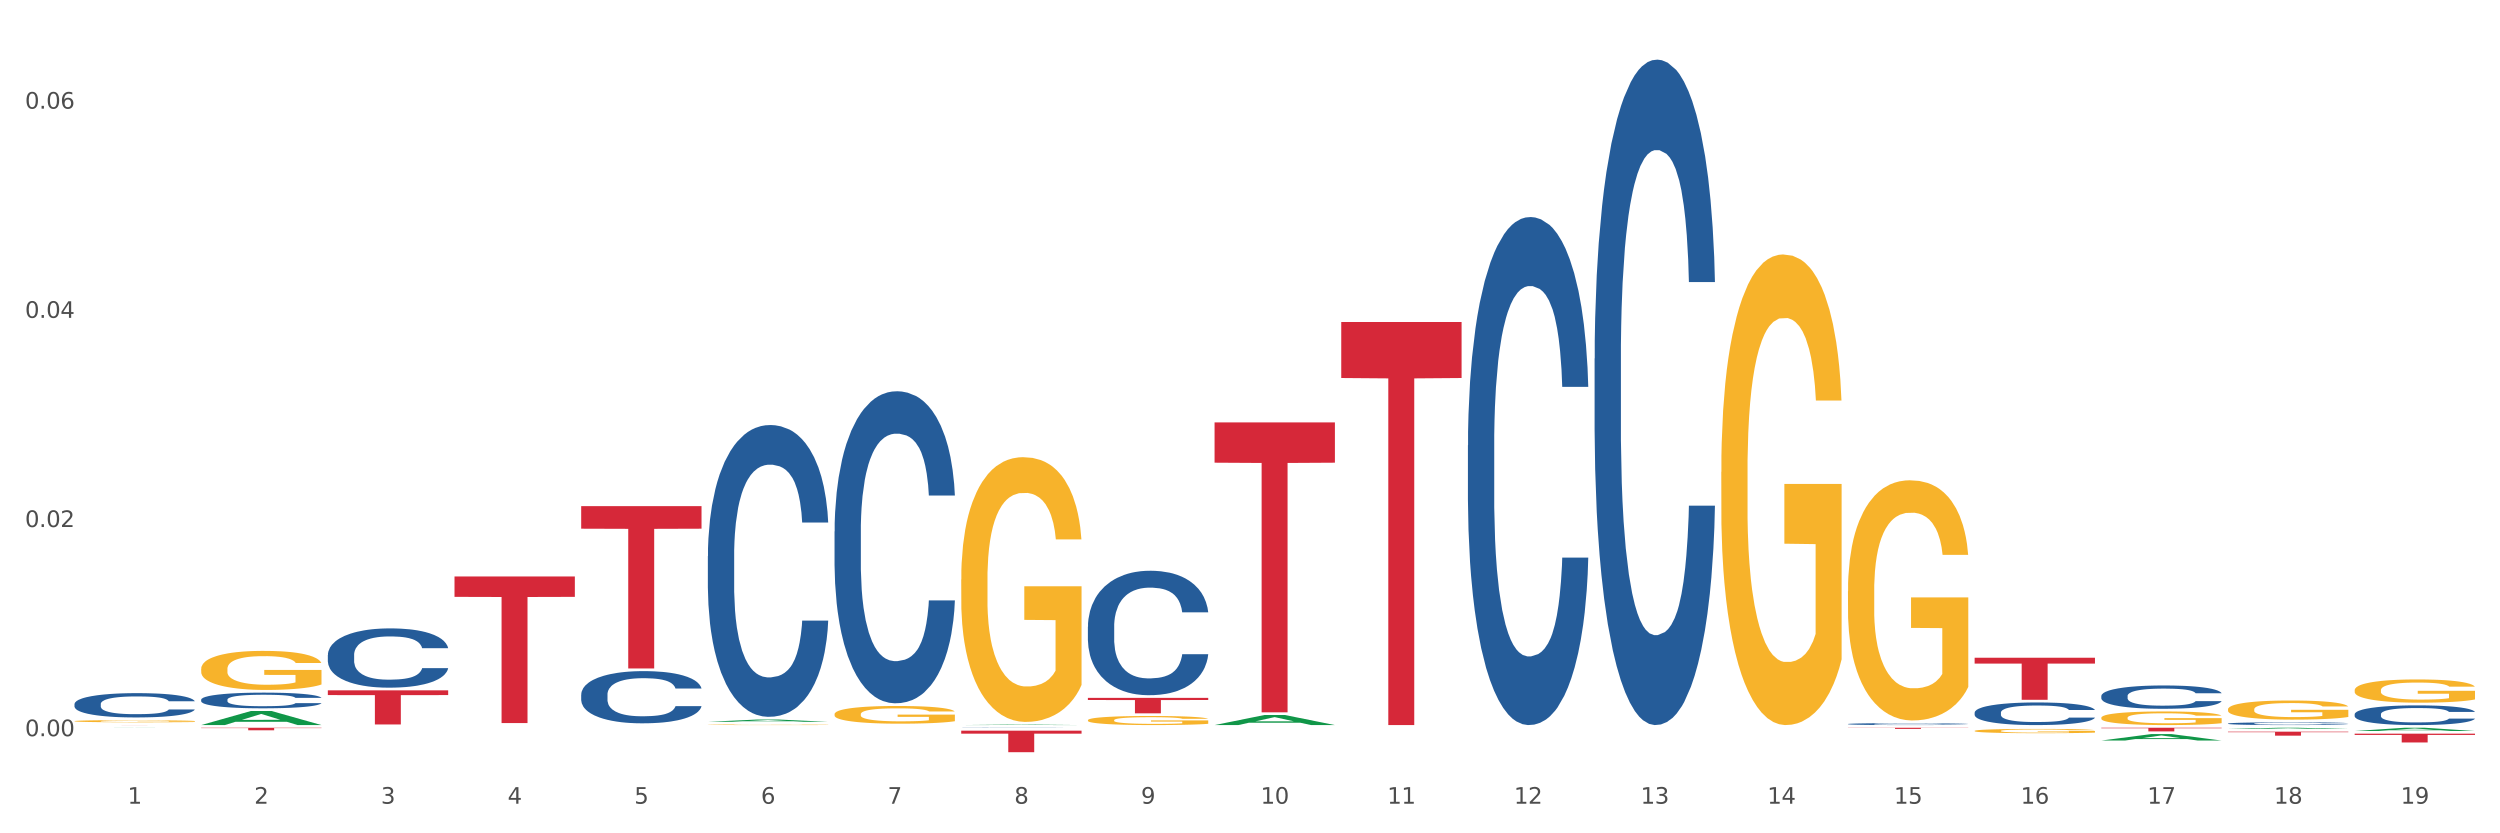 <?xml version="1.0" encoding="utf-8" standalone="no"?>
<!DOCTYPE svg PUBLIC "-//W3C//DTD SVG 1.1//EN"
  "http://www.w3.org/Graphics/SVG/1.1/DTD/svg11.dtd">
<svg xmlns:xlink="http://www.w3.org/1999/xlink" width="1080pt" height="360pt" viewBox="0 0 1080 360" xmlns="http://www.w3.org/2000/svg" version="1.1">
 <rect x="0" y="0" width="1080" height="360" fill="#333333" stroke="none"/>
 <defs>
  <style type="text/css">*{stroke-linejoin: round; stroke-linecap: butt}</style>
 </defs>
 <g id="figure_1">
  <g id="patch_1">
   <path d="M 0 360 
L 1080 360 
L 1080 0 
L 0 0 
z
" style="fill: #ffffff; stroke: #ffffff; stroke-linejoin: miter"/>
  </g>
  <g id="axes_1">
   <g id="matplotlib.axis_1">
    <g id="xtick_1">
     <g id="text_1">
      <!-- 1 -->
      <g style="fill: #4d4d4d" transform="translate(55.115 347.204) scale(0.096 -0.096)">
       <defs>
        <path id="DejaVuSans-31" d="M 794 531 
L 1825 531 
L 1825 4091 
L 703 3866 
L 703 4441 
L 1819 4666 
L 2450 4666 
L 2450 531 
L 3481 531 
L 3481 0 
L 794 0 
L 794 531 
z
" transform="scale(0.016)"/>
       </defs>
       <use xlink:href="#DejaVuSans-31"/>
      </g>
     </g>
    </g>
    <g id="xtick_2">
     <g id="text_2">
      <!-- 2 -->
      <g style="fill: #4d4d4d" transform="translate(109.839 347.204) scale(0.096 -0.096)">
       <defs>
        <path id="DejaVuSans-32" d="M 1228 531 
L 3431 531 
L 3431 0 
L 469 0 
L 469 531 
Q 828 903 1448 1529 
Q 2069 2156 2228 2338 
Q 2531 2678 2651 2914 
Q 2772 3150 2772 3378 
Q 2772 3750 2511 3984 
Q 2250 4219 1831 4219 
Q 1534 4219 1204 4116 
Q 875 4013 500 3803 
L 500 4441 
Q 881 4594 1212 4672 
Q 1544 4750 1819 4750 
Q 2544 4750 2975 4387 
Q 3406 4025 3406 3419 
Q 3406 3131 3298 2873 
Q 3191 2616 2906 2266 
Q 2828 2175 2409 1742 
Q 1991 1309 1228 531 
z
" transform="scale(0.016)"/>
       </defs>
       <use xlink:href="#DejaVuSans-32"/>
      </g>
     </g>
    </g>
    <g id="xtick_3">
     <g id="text_3">
      <!-- 3 -->
      <g style="fill: #4d4d4d" transform="translate(164.564 347.204) scale(0.096 -0.096)">
       <defs>
        <path id="DejaVuSans-33" d="M 2597 2516 
Q 3050 2419 3304 2112 
Q 3559 1806 3559 1356 
Q 3559 666 3084 287 
Q 2609 -91 1734 -91 
Q 1441 -91 1130 -33 
Q 819 25 488 141 
L 488 750 
Q 750 597 1062 519 
Q 1375 441 1716 441 
Q 2309 441 2620 675 
Q 2931 909 2931 1356 
Q 2931 1769 2642 2001 
Q 2353 2234 1838 2234 
L 1294 2234 
L 1294 2753 
L 1863 2753 
Q 2328 2753 2575 2939 
Q 2822 3125 2822 3475 
Q 2822 3834 2567 4026 
Q 2313 4219 1838 4219 
Q 1578 4219 1281 4162 
Q 984 4106 628 3988 
L 628 4550 
Q 988 4650 1302 4700 
Q 1616 4750 1894 4750 
Q 2613 4750 3031 4423 
Q 3450 4097 3450 3541 
Q 3450 3153 3228 2886 
Q 3006 2619 2597 2516 
z
" transform="scale(0.016)"/>
       </defs>
       <use xlink:href="#DejaVuSans-33"/>
      </g>
     </g>
    </g>
    <g id="xtick_4">
     <g id="text_4">
      <!-- 4 -->
      <g style="fill: #4d4d4d" transform="translate(219.288 347.204) scale(0.096 -0.096)">
       <defs>
        <path id="DejaVuSans-34" d="M 2419 4116 
L 825 1625 
L 2419 1625 
L 2419 4116 
z
M 2253 4666 
L 3047 4666 
L 3047 1625 
L 3713 1625 
L 3713 1100 
L 3047 1100 
L 3047 0 
L 2419 0 
L 2419 1100 
L 313 1100 
L 313 1709 
L 2253 4666 
z
" transform="scale(0.016)"/>
       </defs>
       <use xlink:href="#DejaVuSans-34"/>
      </g>
     </g>
    </g>
    <g id="xtick_5">
     <g id="text_5">
      <!-- 5 -->
      <g style="fill: #4d4d4d" transform="translate(274.012 347.204) scale(0.096 -0.096)">
       <defs>
        <path id="DejaVuSans-35" d="M 691 4666 
L 3169 4666 
L 3169 4134 
L 1269 4134 
L 1269 2991 
Q 1406 3038 1543 3061 
Q 1681 3084 1819 3084 
Q 2600 3084 3056 2656 
Q 3513 2228 3513 1497 
Q 3513 744 3044 326 
Q 2575 -91 1722 -91 
Q 1428 -91 1123 -41 
Q 819 9 494 109 
L 494 744 
Q 775 591 1075 516 
Q 1375 441 1709 441 
Q 2250 441 2565 725 
Q 2881 1009 2881 1497 
Q 2881 1984 2565 2268 
Q 2250 2553 1709 2553 
Q 1456 2553 1204 2497 
Q 953 2441 691 2322 
L 691 4666 
z
" transform="scale(0.016)"/>
       </defs>
       <use xlink:href="#DejaVuSans-35"/>
      </g>
     </g>
    </g>
    <g id="xtick_6">
     <g id="text_6">
      <!-- 6 -->
      <g style="fill: #4d4d4d" transform="translate(328.736 347.204) scale(0.096 -0.096)">
       <defs>
        <path id="DejaVuSans-36" d="M 2113 2584 
Q 1688 2584 1439 2293 
Q 1191 2003 1191 1497 
Q 1191 994 1439 701 
Q 1688 409 2113 409 
Q 2538 409 2786 701 
Q 3034 994 3034 1497 
Q 3034 2003 2786 2293 
Q 2538 2584 2113 2584 
z
M 3366 4563 
L 3366 3988 
Q 3128 4100 2886 4159 
Q 2644 4219 2406 4219 
Q 1781 4219 1451 3797 
Q 1122 3375 1075 2522 
Q 1259 2794 1537 2939 
Q 1816 3084 2150 3084 
Q 2853 3084 3261 2657 
Q 3669 2231 3669 1497 
Q 3669 778 3244 343 
Q 2819 -91 2113 -91 
Q 1303 -91 875 529 
Q 447 1150 447 2328 
Q 447 3434 972 4092 
Q 1497 4750 2381 4750 
Q 2619 4750 2861 4703 
Q 3103 4656 3366 4563 
z
" transform="scale(0.016)"/>
       </defs>
       <use xlink:href="#DejaVuSans-36"/>
      </g>
     </g>
    </g>
    <g id="xtick_7">
     <g id="text_7">
      <!-- 7 -->
      <g style="fill: #4d4d4d" transform="translate(383.461 347.204) scale(0.096 -0.096)">
       <defs>
        <path id="DejaVuSans-37" d="M 525 4666 
L 3525 4666 
L 3525 4397 
L 1831 0 
L 1172 0 
L 2766 4134 
L 525 4134 
L 525 4666 
z
" transform="scale(0.016)"/>
       </defs>
       <use xlink:href="#DejaVuSans-37"/>
      </g>
     </g>
    </g>
    <g id="xtick_8">
     <g id="text_8">
      <!-- 8 -->
      <g style="fill: #4d4d4d" transform="translate(438.185 347.204) scale(0.096 -0.096)">
       <defs>
        <path id="DejaVuSans-38" d="M 2034 2216 
Q 1584 2216 1326 1975 
Q 1069 1734 1069 1313 
Q 1069 891 1326 650 
Q 1584 409 2034 409 
Q 2484 409 2743 651 
Q 3003 894 3003 1313 
Q 3003 1734 2745 1975 
Q 2488 2216 2034 2216 
z
M 1403 2484 
Q 997 2584 770 2862 
Q 544 3141 544 3541 
Q 544 4100 942 4425 
Q 1341 4750 2034 4750 
Q 2731 4750 3128 4425 
Q 3525 4100 3525 3541 
Q 3525 3141 3298 2862 
Q 3072 2584 2669 2484 
Q 3125 2378 3379 2068 
Q 3634 1759 3634 1313 
Q 3634 634 3220 271 
Q 2806 -91 2034 -91 
Q 1263 -91 848 271 
Q 434 634 434 1313 
Q 434 1759 690 2068 
Q 947 2378 1403 2484 
z
M 1172 3481 
Q 1172 3119 1398 2916 
Q 1625 2713 2034 2713 
Q 2441 2713 2670 2916 
Q 2900 3119 2900 3481 
Q 2900 3844 2670 4047 
Q 2441 4250 2034 4250 
Q 1625 4250 1398 4047 
Q 1172 3844 1172 3481 
z
" transform="scale(0.016)"/>
       </defs>
       <use xlink:href="#DejaVuSans-38"/>
      </g>
     </g>
    </g>
    <g id="xtick_9">
     <g id="text_9">
      <!-- 9 -->
      <g style="fill: #4d4d4d" transform="translate(492.909 347.204) scale(0.096 -0.096)">
       <defs>
        <path id="DejaVuSans-39" d="M 703 97 
L 703 672 
Q 941 559 1184 500 
Q 1428 441 1663 441 
Q 2288 441 2617 861 
Q 2947 1281 2994 2138 
Q 2813 1869 2534 1725 
Q 2256 1581 1919 1581 
Q 1219 1581 811 2004 
Q 403 2428 403 3163 
Q 403 3881 828 4315 
Q 1253 4750 1959 4750 
Q 2769 4750 3195 4129 
Q 3622 3509 3622 2328 
Q 3622 1225 3098 567 
Q 2575 -91 1691 -91 
Q 1453 -91 1209 -44 
Q 966 3 703 97 
z
M 1959 2075 
Q 2384 2075 2632 2365 
Q 2881 2656 2881 3163 
Q 2881 3666 2632 3958 
Q 2384 4250 1959 4250 
Q 1534 4250 1286 3958 
Q 1038 3666 1038 3163 
Q 1038 2656 1286 2365 
Q 1534 2075 1959 2075 
z
" transform="scale(0.016)"/>
       </defs>
       <use xlink:href="#DejaVuSans-39"/>
      </g>
     </g>
    </g>
    <g id="xtick_10">
     <g id="text_10">
      <!-- 10 -->
      <g style="fill: #4d4d4d" transform="translate(544.58 347.204) scale(0.096 -0.096)">
       <defs>
        <path id="DejaVuSans-30" d="M 2034 4250 
Q 1547 4250 1301 3770 
Q 1056 3291 1056 2328 
Q 1056 1369 1301 889 
Q 1547 409 2034 409 
Q 2525 409 2770 889 
Q 3016 1369 3016 2328 
Q 3016 3291 2770 3770 
Q 2525 4250 2034 4250 
z
M 2034 4750 
Q 2819 4750 3233 4129 
Q 3647 3509 3647 2328 
Q 3647 1150 3233 529 
Q 2819 -91 2034 -91 
Q 1250 -91 836 529 
Q 422 1150 422 2328 
Q 422 3509 836 4129 
Q 1250 4750 2034 4750 
z
" transform="scale(0.016)"/>
       </defs>
       <use xlink:href="#DejaVuSans-31"/>
       <use xlink:href="#DejaVuSans-30" transform="translate(63.623 0)"/>
      </g>
     </g>
    </g>
    <g id="xtick_11">
     <g id="text_11">
      <!-- 11 -->
      <g style="fill: #4d4d4d" transform="translate(599.304 347.204) scale(0.096 -0.096)">
       <use xlink:href="#DejaVuSans-31"/>
       <use xlink:href="#DejaVuSans-31" transform="translate(63.623 0)"/>
      </g>
     </g>
    </g>
    <g id="xtick_12">
     <g id="text_12">
      <!-- 12 -->
      <g style="fill: #4d4d4d" transform="translate(654.028 347.204) scale(0.096 -0.096)">
       <use xlink:href="#DejaVuSans-31"/>
       <use xlink:href="#DejaVuSans-32" transform="translate(63.623 0)"/>
      </g>
     </g>
    </g>
    <g id="xtick_13">
     <g id="text_13">
      <!-- 13 -->
      <g style="fill: #4d4d4d" transform="translate(708.752 347.204) scale(0.096 -0.096)">
       <use xlink:href="#DejaVuSans-31"/>
       <use xlink:href="#DejaVuSans-33" transform="translate(63.623 0)"/>
      </g>
     </g>
    </g>
    <g id="xtick_14">
     <g id="text_14">
      <!-- 14 -->
      <g style="fill: #4d4d4d" transform="translate(763.477 347.204) scale(0.096 -0.096)">
       <use xlink:href="#DejaVuSans-31"/>
       <use xlink:href="#DejaVuSans-34" transform="translate(63.623 0)"/>
      </g>
     </g>
    </g>
    <g id="xtick_15">
     <g id="text_15">
      <!-- 15 -->
      <g style="fill: #4d4d4d" transform="translate(818.201 347.204) scale(0.096 -0.096)">
       <use xlink:href="#DejaVuSans-31"/>
       <use xlink:href="#DejaVuSans-35" transform="translate(63.623 0)"/>
      </g>
     </g>
    </g>
    <g id="xtick_16">
     <g id="text_16">
      <!-- 16 -->
      <g style="fill: #4d4d4d" transform="translate(872.925 347.204) scale(0.096 -0.096)">
       <use xlink:href="#DejaVuSans-31"/>
       <use xlink:href="#DejaVuSans-36" transform="translate(63.623 0)"/>
      </g>
     </g>
    </g>
    <g id="xtick_17">
     <g id="text_17">
      <!-- 17 -->
      <g style="fill: #4d4d4d" transform="translate(927.649 347.204) scale(0.096 -0.096)">
       <use xlink:href="#DejaVuSans-31"/>
       <use xlink:href="#DejaVuSans-37" transform="translate(63.623 0)"/>
      </g>
     </g>
    </g>
    <g id="xtick_18">
     <g id="text_18">
      <!-- 18 -->
      <g style="fill: #4d4d4d" transform="translate(982.374 347.204) scale(0.096 -0.096)">
       <use xlink:href="#DejaVuSans-31"/>
       <use xlink:href="#DejaVuSans-38" transform="translate(63.623 0)"/>
      </g>
     </g>
    </g>
    <g id="xtick_19">
     <g id="text_19">
      <!-- 19 -->
      <g style="fill: #4d4d4d" transform="translate(1037.098 347.204) scale(0.096 -0.096)">
       <use xlink:href="#DejaVuSans-31"/>
       <use xlink:href="#DejaVuSans-39" transform="translate(63.623 0)"/>
      </g>
     </g>
    </g>
    <g id="xtick_20"/>
    <g id="xtick_21"/>
    <g id="xtick_22"/>
    <g id="xtick_23"/>
    <g id="xtick_24"/>
    <g id="xtick_25"/>
    <g id="xtick_26"/>
    <g id="xtick_27"/>
    <g id="xtick_28"/>
    <g id="xtick_29"/>
    <g id="xtick_30"/>
    <g id="xtick_31"/>
    <g id="xtick_32"/>
    <g id="xtick_33"/>
    <g id="xtick_34"/>
    <g id="xtick_35"/>
    <g id="xtick_36"/>
    <g id="xtick_37"/>
   </g>
   <g id="matplotlib.axis_2">
    <g id="ytick_1">
     <g id="text_20">
      <!-- 0.00 -->
      <g style="fill: #4d4d4d" transform="translate(10.8 318.037) scale(0.096 -0.096)">
       <defs>
        <path id="DejaVuSans-2e" d="M 684 794 
L 1344 794 
L 1344 0 
L 684 0 
L 684 794 
z
" transform="scale(0.016)"/>
       </defs>
       <use xlink:href="#DejaVuSans-30"/>
       <use xlink:href="#DejaVuSans-2e" transform="translate(63.623 0)"/>
       <use xlink:href="#DejaVuSans-30" transform="translate(95.41 0)"/>
       <use xlink:href="#DejaVuSans-30" transform="translate(159.033 0)"/>
      </g>
     </g>
    </g>
    <g id="ytick_2">
     <g id="text_21">
      <!-- 0.02 -->
      <g style="fill: #4d4d4d" transform="translate(10.8 227.673) scale(0.096 -0.096)">
       <use xlink:href="#DejaVuSans-30"/>
       <use xlink:href="#DejaVuSans-2e" transform="translate(63.623 0)"/>
       <use xlink:href="#DejaVuSans-30" transform="translate(95.41 0)"/>
       <use xlink:href="#DejaVuSans-32" transform="translate(159.033 0)"/>
      </g>
     </g>
    </g>
    <g id="ytick_3">
     <g id="text_22">
      <!-- 0.04 -->
      <g style="fill: #4d4d4d" transform="translate(10.8 137.308) scale(0.096 -0.096)">
       <use xlink:href="#DejaVuSans-30"/>
       <use xlink:href="#DejaVuSans-2e" transform="translate(63.623 0)"/>
       <use xlink:href="#DejaVuSans-30" transform="translate(95.41 0)"/>
       <use xlink:href="#DejaVuSans-34" transform="translate(159.033 0)"/>
      </g>
     </g>
    </g>
    <g id="ytick_4">
     <g id="text_23">
      <!-- 0.06 -->
      <g style="fill: #4d4d4d" transform="translate(10.8 46.944) scale(0.096 -0.096)">
       <use xlink:href="#DejaVuSans-30"/>
       <use xlink:href="#DejaVuSans-2e" transform="translate(63.623 0)"/>
       <use xlink:href="#DejaVuSans-30" transform="translate(95.41 0)"/>
       <use xlink:href="#DejaVuSans-36" transform="translate(159.033 0)"/>
      </g>
     </g>
    </g>
    <g id="ytick_5"/>
    <g id="ytick_6"/>
    <g id="ytick_7"/>
   </g>
   <g id="PolyCollection_1">
    <path d="M 32.175 314.417 
L 32.229 314.417 
L 53.667 314.389 
L 62.564 314.389 
L 84.163 314.417 
L 73.873 314.417 
L 69.21 314.411 
L 47.075 314.411 
L 46.914 314.411 
L 42.412 314.417 
L 32.175 314.417 
L 32.175 314.417 
L 49.862 314.407 
L 66.423 314.407 
L 58.223 314.395 
L 58.115 314.395 
L 58.008 314.395 
L 49.808 314.407 
L 49.862 314.407 
L 32.175 314.417 
z
" clip-path="url(#pc02ea664d4)" style="fill: #109648"/>
    <path d="M 86.899 313.223 
L 86.953 313.218 
L 108.391 307.152 
L 117.288 307.147 
L 138.887 313.235 
L 128.597 313.235 
L 123.934 311.817 
L 101.799 311.817 
L 101.638 311.84 
L 97.136 313.235 
L 86.899 313.235 
L 86.899 313.223 
L 104.586 310.971 
L 121.147 310.965 
L 112.947 308.444 
L 112.84 308.433 
L 112.733 308.45 
L 104.532 310.965 
L 104.586 310.971 
L 86.899 313.223 
z
" clip-path="url(#pc02ea664d4)" style="fill: #109648"/>
    <path d="M 305.796 311.823 
L 305.85 311.822 
L 327.288 310.829 
L 336.185 310.828 
L 357.784 311.825 
L 347.494 311.825 
L 342.831 311.593 
L 320.696 311.593 
L 320.535 311.597 
L 316.033 311.825 
L 305.796 311.825 
L 305.796 311.823 
L 323.483 311.454 
L 340.044 311.453 
L 331.844 311.041 
L 331.737 311.039 
L 331.63 311.042 
L 323.429 311.453 
L 323.483 311.454 
L 305.796 311.823 
z
" clip-path="url(#pc02ea664d4)" style="fill: #109648"/>
    <path d="M 415.245 313.234 
L 415.299 313.234 
L 436.737 313.023 
L 445.634 313.023 
L 467.233 313.235 
L 456.943 313.235 
L 452.28 313.186 
L 430.145 313.186 
L 429.984 313.186 
L 425.482 313.235 
L 415.245 313.235 
L 415.245 313.234 
L 432.932 313.156 
L 449.493 313.156 
L 441.293 313.068 
L 441.185 313.068 
L 441.078 313.068 
L 432.878 313.156 
L 432.932 313.156 
L 415.245 313.234 
z
" clip-path="url(#pc02ea664d4)" style="fill: #109648"/>
    <path d="M 524.693 313.227 
L 524.747 313.223 
L 546.185 308.888 
L 555.082 308.884 
L 576.682 313.235 
L 566.391 313.235 
L 561.728 312.222 
L 539.593 312.222 
L 539.432 312.238 
L 534.93 313.235 
L 524.693 313.235 
L 524.693 313.227 
L 542.38 311.617 
L 558.941 311.613 
L 550.741 309.811 
L 550.634 309.803 
L 550.527 309.816 
L 542.327 311.613 
L 542.38 311.617 
L 524.693 313.227 
z
" clip-path="url(#pc02ea664d4)" style="fill: #109648"/>
    <path d="M 579.418 139.101 
L 631.406 139.101 
L 631.406 163.3 
L 610.956 163.463 
L 610.956 313.235 
L 599.745 313.235 
L 599.745 163.463 
L 579.418 163.3 
L 579.418 139.265 
L 579.418 139.101 
z
" clip-path="url(#pc02ea664d4)" style="fill: #d62839"/>
    <path d="M 524.693 182.475 
L 576.682 182.475 
L 576.682 199.881 
L 556.231 199.999 
L 556.231 307.73 
L 545.021 307.73 
L 545.021 199.999 
L 524.693 199.881 
L 524.693 182.592 
L 524.693 182.475 
z
" clip-path="url(#pc02ea664d4)" style="fill: #d62839"/>
    <path d="M 469.969 301.485 
L 521.957 301.485 
L 521.957 302.412 
L 501.507 302.418 
L 501.507 308.154 
L 490.296 308.154 
L 490.296 302.418 
L 469.969 302.412 
L 469.969 301.492 
L 469.969 301.485 
z
" clip-path="url(#pc02ea664d4)" style="fill: #d62839"/>
    <path d="M 853.039 284.146 
L 905.027 284.146 
L 905.027 286.67 
L 884.577 286.687 
L 884.577 302.305 
L 873.366 302.305 
L 873.366 286.687 
L 853.039 286.67 
L 853.039 284.163 
L 853.039 284.146 
z
" clip-path="url(#pc02ea664d4)" style="fill: #d62839"/>
    <path d="M 907.763 314.389 
L 959.751 314.389 
L 959.751 314.609 
L 939.301 314.611 
L 939.301 315.973 
L 928.09 315.973 
L 928.09 314.611 
L 907.763 314.609 
L 907.763 314.391 
L 907.763 314.389 
z
" clip-path="url(#pc02ea664d4)" style="fill: #d62839"/>
    <path d="M 962.488 316.081 
L 1014.476 316.081 
L 1014.476 316.322 
L 994.025 316.323 
L 994.025 317.815 
L 982.815 317.815 
L 982.815 316.323 
L 962.488 316.322 
L 962.488 316.083 
L 962.488 316.081 
z
" clip-path="url(#pc02ea664d4)" style="fill: #d62839"/>
    <path d="M 798.315 314.389 
L 850.303 314.389 
L 850.303 314.458 
L 829.853 314.458 
L 829.853 314.884 
L 818.642 314.884 
L 818.642 314.458 
L 798.315 314.458 
L 798.315 314.39 
L 798.315 314.389 
z
" clip-path="url(#pc02ea664d4)" style="fill: #d62839"/>
    <path d="M 1017.212 316.956 
L 1069.2 316.956 
L 1069.2 317.484 
L 1048.75 317.488 
L 1048.75 320.758 
L 1037.539 320.758 
L 1037.539 317.488 
L 1017.212 317.484 
L 1017.212 316.959 
L 1017.212 316.956 
z
" clip-path="url(#pc02ea664d4)" style="fill: #d62839"/>
    <path d="M 415.245 315.645 
L 467.233 315.645 
L 467.233 316.938 
L 446.783 316.947 
L 446.783 324.95 
L 435.572 324.95 
L 435.572 316.947 
L 415.245 316.938 
L 415.245 315.654 
L 415.245 315.645 
z
" clip-path="url(#pc02ea664d4)" style="fill: #d62839"/>
    <path d="M 196.348 249.042 
L 248.336 249.042 
L 248.336 257.843 
L 227.886 257.903 
L 227.886 312.377 
L 216.675 312.377 
L 216.675 257.903 
L 196.348 257.843 
L 196.348 249.101 
L 196.348 249.042 
z
" clip-path="url(#pc02ea664d4)" style="fill: #d62839"/>
    <path d="M 251.072 218.651 
L 303.06 218.651 
L 303.06 228.395 
L 282.61 228.461 
L 282.61 288.769 
L 271.399 288.769 
L 271.399 228.461 
L 251.072 228.395 
L 251.072 218.717 
L 251.072 218.651 
z
" clip-path="url(#pc02ea664d4)" style="fill: #d62839"/>
    <path d="M 798.315 255.428 
L 798.376 255.334 
L 798.376 251.922 
L 798.499 248.985 
L 799.113 241.878 
L 800.033 236.003 
L 800.709 232.875 
L 801.384 230.317 
L 802.182 227.758 
L 803.164 225.105 
L 804.944 221.22 
L 806.049 219.23 
L 807.399 217.145 
L 809.854 214.113 
L 811.634 212.407 
L 813.475 210.986 
L 816.483 209.28 
L 818.447 208.522 
L 820.534 207.953 
L 823.051 207.574 
L 824.953 207.48 
L 829.127 207.764 
L 832.687 208.617 
L 834.406 209.28 
L 836.615 210.417 
L 837.782 211.175 
L 839.684 212.692 
L 841.648 214.681 
L 842.999 216.387 
L 845.024 219.609 
L 846.559 222.831 
L 847.97 226.811 
L 848.707 229.559 
L 849.259 232.117 
L 849.75 235.055 
L 850.242 239.698 
L 839.193 239.698 
L 838.764 236.382 
L 838.088 233.254 
L 837.106 230.222 
L 836.247 228.327 
L 834.774 225.958 
L 833.424 224.442 
L 832.012 223.305 
L 830.293 222.357 
L 828.943 221.883 
L 827.04 221.504 
L 823.296 221.599 
L 820.78 222.357 
L 819.061 223.305 
L 817.956 224.158 
L 816.974 225.105 
L 815.869 226.432 
L 814.58 228.422 
L 813.66 230.222 
L 812.739 232.496 
L 812.002 234.771 
L 811.327 237.424 
L 810.775 240.267 
L 810.345 243.204 
L 809.977 246.805 
L 809.67 252.775 
L 809.67 265.757 
L 809.793 268.695 
L 810.1 272.58 
L 810.468 275.518 
L 811.082 279.024 
L 811.634 281.393 
L 812.678 284.804 
L 813.844 287.647 
L 814.764 289.447 
L 815.685 290.964 
L 817.281 293.048 
L 819.061 294.754 
L 820.595 295.796 
L 822.682 296.744 
L 824.094 297.123 
L 825.322 297.312 
L 828.329 297.312 
L 830.477 297.028 
L 832.871 296.365 
L 834.713 295.512 
L 836.247 294.47 
L 837.966 292.764 
L 839.071 291.153 
L 839.071 271.348 
L 825.567 271.253 
L 825.567 258.082 
L 850.303 258.082 
L 850.303 296.744 
L 849.259 298.734 
L 848.093 300.534 
L 846.866 302.145 
L 845.024 304.135 
L 842.815 306.03 
L 840.851 307.357 
L 838.764 308.494 
L 836.308 309.537 
L 833.117 310.484 
L 831.153 310.863 
L 828.697 311.147 
L 825.813 311.242 
L 823.296 311.053 
L 820.841 310.579 
L 818.263 309.726 
L 815.746 308.494 
L 813.844 307.262 
L 811.941 305.746 
L 809.915 303.756 
L 808.32 301.861 
L 807.092 300.155 
L 805.742 297.976 
L 804.269 295.133 
L 803.164 292.574 
L 802.182 289.921 
L 801.138 286.51 
L 800.402 283.572 
L 799.665 279.877 
L 799.236 277.129 
L 798.744 272.864 
L 798.376 266.894 
L 798.315 255.428 
z
" clip-path="url(#pc02ea664d4)" style="fill: #f7b32b"/>
    <path d="M 415.245 250.347 
L 415.306 250.242 
L 415.306 246.482 
L 415.429 243.244 
L 416.043 235.41 
L 416.964 228.934 
L 417.639 225.487 
L 418.314 222.667 
L 419.112 219.847 
L 420.094 216.922 
L 421.874 212.64 
L 422.979 210.446 
L 424.329 208.148 
L 426.784 204.806 
L 428.564 202.926 
L 430.406 201.359 
L 433.413 199.479 
L 435.377 198.643 
L 437.464 198.016 
L 439.981 197.599 
L 441.883 197.494 
L 446.057 197.808 
L 449.617 198.748 
L 451.336 199.479 
L 453.545 200.732 
L 454.712 201.568 
L 456.614 203.239 
L 458.579 205.433 
L 459.929 207.313 
L 461.954 210.864 
L 463.489 214.415 
L 464.901 218.802 
L 465.637 221.831 
L 466.19 224.652 
L 466.681 227.89 
L 467.172 233.008 
L 456.123 233.008 
L 455.694 229.352 
L 455.019 225.905 
L 454.036 222.563 
L 453.177 220.474 
L 451.704 217.862 
L 450.354 216.191 
L 448.942 214.938 
L 447.223 213.893 
L 445.873 213.371 
L 443.97 212.953 
L 440.226 213.057 
L 437.71 213.893 
L 435.991 214.938 
L 434.886 215.878 
L 433.904 216.922 
L 432.799 218.384 
L 431.51 220.578 
L 430.59 222.563 
L 429.669 225.069 
L 428.932 227.576 
L 428.257 230.501 
L 427.705 233.634 
L 427.275 236.872 
L 426.907 240.842 
L 426.6 247.422 
L 426.6 261.732 
L 426.723 264.97 
L 427.03 269.252 
L 427.398 272.49 
L 428.012 276.355 
L 428.564 278.966 
L 429.608 282.727 
L 430.774 285.86 
L 431.695 287.845 
L 432.615 289.516 
L 434.211 291.814 
L 435.991 293.694 
L 437.526 294.843 
L 439.612 295.887 
L 441.024 296.305 
L 442.252 296.514 
L 445.259 296.514 
L 447.408 296.201 
L 449.801 295.47 
L 451.643 294.53 
L 453.177 293.381 
L 454.896 291.501 
L 456.001 289.725 
L 456.001 267.894 
L 442.497 267.79 
L 442.497 253.271 
L 467.233 253.271 
L 467.233 295.887 
L 466.19 298.081 
L 465.023 300.066 
L 463.796 301.841 
L 461.954 304.035 
L 459.745 306.124 
L 457.781 307.586 
L 455.694 308.839 
L 453.239 309.988 
L 450.047 311.033 
L 448.083 311.451 
L 445.628 311.764 
L 442.743 311.869 
L 440.226 311.66 
L 437.771 311.137 
L 435.193 310.197 
L 432.677 308.839 
L 430.774 307.482 
L 428.871 305.81 
L 426.846 303.617 
L 425.25 301.528 
L 424.022 299.648 
L 422.672 297.245 
L 421.199 294.112 
L 420.094 291.292 
L 419.112 288.367 
L 418.068 284.607 
L 417.332 281.369 
L 416.595 277.295 
L 416.166 274.266 
L 415.675 269.566 
L 415.306 262.985 
L 415.245 250.347 
z
" clip-path="url(#pc02ea664d4)" style="fill: #f7b32b"/>
    <path d="M 469.969 311.123 
L 470.031 311.119 
L 470.031 310.99 
L 470.153 310.879 
L 470.767 310.61 
L 471.688 310.388 
L 472.363 310.269 
L 473.038 310.172 
L 473.836 310.076 
L 474.818 309.975 
L 476.598 309.828 
L 477.703 309.753 
L 479.053 309.674 
L 481.508 309.559 
L 483.288 309.495 
L 485.13 309.441 
L 488.137 309.376 
L 490.102 309.348 
L 492.188 309.326 
L 494.705 309.312 
L 496.608 309.308 
L 500.781 309.319 
L 504.341 309.351 
L 506.06 309.376 
L 508.27 309.419 
L 509.436 309.448 
L 511.339 309.505 
L 513.303 309.581 
L 514.653 309.645 
L 516.679 309.767 
L 518.213 309.889 
L 519.625 310.04 
L 520.361 310.144 
L 520.914 310.241 
L 521.405 310.352 
L 521.896 310.527 
L 510.848 310.527 
L 510.418 310.402 
L 509.743 310.284 
L 508.761 310.169 
L 507.901 310.097 
L 506.428 310.007 
L 505.078 309.95 
L 503.666 309.907 
L 501.948 309.871 
L 500.597 309.853 
L 498.695 309.839 
L 494.95 309.843 
L 492.434 309.871 
L 490.715 309.907 
L 489.61 309.939 
L 488.628 309.975 
L 487.524 310.025 
L 486.235 310.101 
L 485.314 310.169 
L 484.393 310.255 
L 483.657 310.341 
L 482.982 310.441 
L 482.429 310.549 
L 481.999 310.66 
L 481.631 310.796 
L 481.324 311.022 
L 481.324 311.514 
L 481.447 311.625 
L 481.754 311.772 
L 482.122 311.883 
L 482.736 312.016 
L 483.288 312.105 
L 484.332 312.234 
L 485.498 312.342 
L 486.419 312.41 
L 487.339 312.467 
L 488.935 312.546 
L 490.715 312.611 
L 492.25 312.65 
L 494.337 312.686 
L 495.748 312.701 
L 496.976 312.708 
L 499.984 312.708 
L 502.132 312.697 
L 504.526 312.672 
L 506.367 312.64 
L 507.901 312.6 
L 509.62 312.536 
L 510.725 312.475 
L 510.725 311.725 
L 497.221 311.722 
L 497.221 311.223 
L 521.957 311.223 
L 521.957 312.686 
L 520.914 312.761 
L 519.748 312.83 
L 518.52 312.891 
L 516.679 312.966 
L 514.469 313.038 
L 512.505 313.088 
L 510.418 313.131 
L 507.963 313.17 
L 504.771 313.206 
L 502.807 313.22 
L 500.352 313.231 
L 497.467 313.235 
L 494.95 313.228 
L 492.495 313.21 
L 489.917 313.177 
L 487.401 313.131 
L 485.498 313.084 
L 483.595 313.027 
L 481.57 312.952 
L 479.974 312.88 
L 478.746 312.815 
L 477.396 312.733 
L 475.923 312.625 
L 474.818 312.528 
L 473.836 312.428 
L 472.793 312.299 
L 472.056 312.188 
L 471.32 312.048 
L 470.89 311.944 
L 470.399 311.783 
L 470.031 311.557 
L 469.969 311.123 
z
" clip-path="url(#pc02ea664d4)" style="fill: #f7b32b"/>
    <path d="M 743.591 203.868 
L 743.652 203.683 
L 743.652 196.998 
L 743.775 191.242 
L 744.388 177.316 
L 745.309 165.804 
L 745.984 159.676 
L 746.66 154.663 
L 747.457 149.649 
L 748.44 144.45 
L 750.22 136.837 
L 751.324 132.938 
L 752.675 128.853 
L 755.13 122.911 
L 756.91 119.569 
L 758.751 116.784 
L 761.759 113.442 
L 763.723 111.956 
L 765.81 110.842 
L 768.326 110.099 
L 770.229 109.914 
L 774.403 110.471 
L 777.963 112.142 
L 779.681 113.442 
L 781.891 115.67 
L 783.057 117.155 
L 784.96 120.126 
L 786.924 124.025 
L 788.275 127.368 
L 790.3 133.681 
L 791.835 139.994 
L 793.246 147.793 
L 793.983 153.177 
L 794.535 158.191 
L 795.026 163.947 
L 795.517 173.045 
L 784.469 173.045 
L 784.039 166.546 
L 783.364 160.419 
L 782.382 154.477 
L 781.523 150.764 
L 780.05 146.122 
L 778.699 143.151 
L 777.288 140.922 
L 775.569 139.066 
L 774.219 138.137 
L 772.316 137.394 
L 768.572 137.58 
L 766.055 139.066 
L 764.337 140.922 
L 763.232 142.594 
L 762.25 144.45 
L 761.145 147.05 
L 759.856 150.949 
L 758.935 154.477 
L 758.015 158.934 
L 757.278 163.39 
L 756.603 168.589 
L 756.051 174.159 
L 755.621 179.916 
L 755.253 186.971 
L 754.946 198.669 
L 754.946 224.108 
L 755.068 229.864 
L 755.375 237.477 
L 755.744 243.233 
L 756.357 250.103 
L 756.91 254.745 
L 757.953 261.43 
L 759.119 267 
L 760.04 270.528 
L 760.961 273.499 
L 762.557 277.584 
L 764.337 280.926 
L 765.871 282.969 
L 767.958 284.826 
L 769.37 285.568 
L 770.597 285.94 
L 773.605 285.94 
L 775.753 285.383 
L 778.147 284.083 
L 779.988 282.412 
L 781.523 280.369 
L 783.241 277.027 
L 784.346 273.87 
L 784.346 235.063 
L 770.843 234.877 
L 770.843 209.068 
L 795.579 209.068 
L 795.579 284.826 
L 794.535 288.725 
L 793.369 292.253 
L 792.141 295.409 
L 790.3 299.309 
L 788.09 303.022 
L 786.126 305.622 
L 784.039 307.85 
L 781.584 309.893 
L 778.392 311.749 
L 776.428 312.492 
L 773.973 313.049 
L 771.088 313.235 
L 768.572 312.863 
L 766.117 311.935 
L 763.539 310.264 
L 761.022 307.85 
L 759.119 305.436 
L 757.217 302.465 
L 755.191 298.566 
L 753.595 294.852 
L 752.368 291.51 
L 751.017 287.239 
L 749.544 281.669 
L 748.44 276.656 
L 747.457 271.456 
L 746.414 264.772 
L 745.677 259.016 
L 744.941 251.774 
L 744.511 246.39 
L 744.02 238.034 
L 743.652 226.336 
L 743.591 203.868 
z
" clip-path="url(#pc02ea664d4)" style="fill: #f7b32b"/>
    <path d="M 86.899 302.26 
L 86.961 302.254 
L 86.961 302.081 
L 87.145 301.845 
L 87.821 301.412 
L 88.681 301.084 
L 90.156 300.7 
L 90.955 300.54 
L 92 300.36 
L 94.151 300.069 
L 96.609 299.822 
L 98.329 299.685 
L 99.62 299.599 
L 102.508 299.444 
L 104.167 299.376 
L 105.888 299.32 
L 107.363 299.283 
L 109.821 299.24 
L 111.787 299.221 
L 114.061 299.215 
L 115.966 299.221 
L 118.485 299.246 
L 122.172 299.32 
L 123.586 299.364 
L 125.491 299.438 
L 127.457 299.537 
L 129.055 299.636 
L 130.899 299.778 
L 132.804 299.964 
L 134.647 300.199 
L 135.938 300.416 
L 136.982 300.645 
L 137.904 300.923 
L 138.58 301.227 
L 138.887 301.48 
L 127.642 301.48 
L 127.334 301.251 
L 126.72 301.004 
L 126.105 300.837 
L 125.429 300.7 
L 124.385 300.546 
L 123.463 300.447 
L 121.927 300.329 
L 120.513 300.255 
L 119.346 300.212 
L 117.932 300.174 
L 114.921 300.137 
L 112.77 300.137 
L 111.418 300.15 
L 109.759 300.181 
L 108.346 300.224 
L 106.687 300.298 
L 105.396 300.379 
L 104.106 300.484 
L 103.368 300.558 
L 102.262 300.694 
L 101.525 300.806 
L 100.542 300.998 
L 99.988 301.134 
L 99.005 301.487 
L 98.575 301.746 
L 98.391 301.926 
L 98.268 302.124 
L 98.268 303.09 
L 98.637 303.523 
L 98.944 303.708 
L 99.435 303.919 
L 100.357 304.191 
L 101.709 304.457 
L 103.122 304.649 
L 104.29 304.767 
L 105.396 304.853 
L 106.502 304.922 
L 107.854 304.983 
L 108.96 305.021 
L 110.62 305.058 
L 112.586 305.076 
L 114.122 305.076 
L 117.256 305.045 
L 118.67 305.014 
L 120.022 304.971 
L 121.497 304.903 
L 122.664 304.829 
L 123.34 304.773 
L 124.446 304.655 
L 125.307 304.532 
L 126.044 304.389 
L 126.536 304.265 
L 127.089 304.08 
L 127.519 303.869 
L 127.642 303.758 
L 138.887 303.758 
L 138.642 303.981 
L 138.211 304.197 
L 137.351 304.488 
L 136.675 304.655 
L 135.63 304.86 
L 134.524 305.033 
L 132.988 305.225 
L 131.575 305.367 
L 130.1 305.491 
L 128.502 305.602 
L 125.614 305.757 
L 124.569 305.8 
L 122.357 305.875 
L 120.636 305.918 
L 118.117 305.961 
L 115.536 305.986 
L 112.832 305.992 
L 110.435 305.98 
L 107.793 305.943 
L 106.134 305.906 
L 104.29 305.85 
L 102.139 305.763 
L 100.111 305.658 
L 98.206 305.534 
L 96.424 305.392 
L 94.765 305.231 
L 92.614 304.965 
L 91.017 304.705 
L 89.849 304.464 
L 89.05 304.259 
L 88.251 303.999 
L 87.821 303.82 
L 87.145 303.387 
L 86.899 302.984 
L 86.899 302.26 
z
" clip-path="url(#pc02ea664d4)" style="fill: #255c99"/>
    <path d="M 141.624 282.971 
L 141.685 282.948 
L 141.685 282.293 
L 141.869 281.404 
L 142.545 279.767 
L 143.406 278.527 
L 144.88 277.077 
L 145.679 276.469 
L 146.724 275.79 
L 148.875 274.691 
L 151.333 273.755 
L 153.054 273.241 
L 154.344 272.913 
L 157.232 272.328 
L 158.891 272.071 
L 160.612 271.86 
L 162.087 271.72 
L 164.545 271.556 
L 166.511 271.486 
L 168.785 271.463 
L 170.69 271.486 
L 173.21 271.58 
L 176.897 271.86 
L 178.31 272.024 
L 180.215 272.305 
L 182.182 272.679 
L 183.779 273.053 
L 185.623 273.591 
L 187.528 274.293 
L 189.371 275.182 
L 190.662 276.001 
L 191.707 276.866 
L 192.628 277.919 
L 193.304 279.065 
L 193.612 280.024 
L 182.366 280.024 
L 182.059 279.159 
L 181.444 278.223 
L 180.83 277.591 
L 180.154 277.077 
L 179.109 276.492 
L 178.187 276.118 
L 176.651 275.673 
L 175.238 275.393 
L 174.07 275.229 
L 172.657 275.088 
L 169.645 274.948 
L 167.495 274.948 
L 166.143 274.995 
L 164.484 275.112 
L 163.07 275.276 
L 161.411 275.556 
L 160.12 275.86 
L 158.83 276.258 
L 158.093 276.539 
L 156.986 277.053 
L 156.249 277.474 
L 155.266 278.199 
L 154.713 278.714 
L 153.73 280.047 
L 153.299 281.03 
L 153.115 281.708 
L 152.992 282.457 
L 152.992 286.106 
L 153.361 287.743 
L 153.668 288.445 
L 154.16 289.24 
L 155.081 290.269 
L 156.433 291.275 
L 157.847 292 
L 159.014 292.445 
L 160.12 292.772 
L 161.227 293.03 
L 162.579 293.263 
L 163.685 293.404 
L 165.344 293.544 
L 167.31 293.614 
L 168.847 293.614 
L 171.981 293.497 
L 173.394 293.38 
L 174.746 293.217 
L 176.221 292.959 
L 177.388 292.679 
L 178.064 292.468 
L 179.17 292.024 
L 180.031 291.556 
L 180.768 291.018 
L 181.26 290.55 
L 181.813 289.848 
L 182.243 289.053 
L 182.366 288.632 
L 193.612 288.632 
L 193.366 289.474 
L 192.936 290.293 
L 192.075 291.392 
L 191.399 292.024 
L 190.355 292.796 
L 189.249 293.451 
L 187.712 294.176 
L 186.299 294.714 
L 184.824 295.182 
L 183.226 295.603 
L 180.338 296.187 
L 179.293 296.351 
L 177.081 296.632 
L 175.36 296.796 
L 172.841 296.959 
L 170.26 297.053 
L 167.556 297.076 
L 165.16 297.029 
L 162.517 296.889 
L 160.858 296.749 
L 159.014 296.538 
L 156.864 296.211 
L 154.836 295.813 
L 152.931 295.345 
L 151.149 294.807 
L 149.489 294.199 
L 147.339 293.193 
L 145.741 292.211 
L 144.573 291.299 
L 143.774 290.527 
L 142.975 289.544 
L 142.545 288.866 
L 141.869 287.229 
L 141.624 285.708 
L 141.624 282.971 
z
" clip-path="url(#pc02ea664d4)" style="fill: #255c99"/>
    <path d="M 32.175 304.154 
L 32.236 304.144 
L 32.236 303.876 
L 32.421 303.511 
L 33.097 302.84 
L 33.957 302.331 
L 35.432 301.737 
L 36.231 301.487 
L 37.275 301.209 
L 39.426 300.758 
L 41.884 300.375 
L 43.605 300.164 
L 44.895 300.029 
L 47.784 299.789 
L 49.443 299.684 
L 51.164 299.598 
L 52.638 299.54 
L 55.096 299.473 
L 57.063 299.444 
L 59.337 299.434 
L 61.242 299.444 
L 63.761 299.482 
L 67.448 299.598 
L 68.862 299.665 
L 70.767 299.78 
L 72.733 299.933 
L 74.331 300.087 
L 76.174 300.307 
L 78.079 300.595 
L 79.923 300.96 
L 81.213 301.295 
L 82.258 301.65 
L 83.18 302.082 
L 83.856 302.552 
L 84.163 302.945 
L 72.917 302.945 
L 72.61 302.59 
L 71.996 302.207 
L 71.381 301.948 
L 70.705 301.737 
L 69.66 301.497 
L 68.739 301.343 
L 67.202 301.161 
L 65.789 301.046 
L 64.621 300.979 
L 63.208 300.921 
L 60.197 300.864 
L 58.046 300.864 
L 56.694 300.883 
L 55.035 300.931 
L 53.622 300.998 
L 51.962 301.113 
L 50.672 301.238 
L 49.381 301.401 
L 48.644 301.516 
L 47.538 301.727 
L 46.8 301.9 
L 45.817 302.197 
L 45.264 302.408 
L 44.281 302.955 
L 43.851 303.358 
L 43.666 303.636 
L 43.544 303.943 
L 43.544 305.439 
L 43.912 306.111 
L 44.22 306.399 
L 44.711 306.725 
L 45.633 307.147 
L 46.985 307.559 
L 48.398 307.857 
L 49.566 308.039 
L 50.672 308.173 
L 51.778 308.279 
L 53.13 308.375 
L 54.236 308.432 
L 55.895 308.49 
L 57.862 308.519 
L 59.398 308.519 
L 62.532 308.471 
L 63.945 308.423 
L 65.297 308.356 
L 66.772 308.25 
L 67.94 308.135 
L 68.616 308.049 
L 69.722 307.866 
L 70.582 307.675 
L 71.32 307.454 
L 71.811 307.262 
L 72.364 306.974 
L 72.795 306.648 
L 72.917 306.475 
L 84.163 306.475 
L 83.917 306.821 
L 83.487 307.157 
L 82.627 307.607 
L 81.951 307.866 
L 80.906 308.183 
L 79.8 308.452 
L 78.264 308.749 
L 76.85 308.97 
L 75.375 309.161 
L 73.778 309.334 
L 70.89 309.574 
L 69.845 309.641 
L 67.633 309.756 
L 65.912 309.823 
L 63.392 309.89 
L 60.811 309.929 
L 58.108 309.938 
L 55.711 309.919 
L 53.069 309.862 
L 51.409 309.804 
L 49.566 309.718 
L 47.415 309.584 
L 45.387 309.42 
L 43.482 309.229 
L 41.7 309.008 
L 40.041 308.759 
L 37.89 308.346 
L 36.292 307.943 
L 35.125 307.569 
L 34.326 307.252 
L 33.527 306.85 
L 33.097 306.571 
L 32.421 305.9 
L 32.175 305.276 
L 32.175 304.154 
z
" clip-path="url(#pc02ea664d4)" style="fill: #255c99"/>
    <path d="M 251.072 300.056 
L 251.134 300.036 
L 251.134 299.459 
L 251.318 298.676 
L 251.994 297.235 
L 252.854 296.143 
L 254.329 294.866 
L 255.128 294.331 
L 256.173 293.733 
L 258.323 292.765 
L 260.781 291.942 
L 262.502 291.488 
L 263.793 291.2 
L 266.681 290.685 
L 268.34 290.459 
L 270.061 290.273 
L 271.535 290.15 
L 273.994 290.006 
L 275.96 289.944 
L 278.234 289.923 
L 280.139 289.944 
L 282.658 290.026 
L 286.345 290.273 
L 287.759 290.417 
L 289.664 290.665 
L 291.63 290.994 
L 293.228 291.324 
L 295.071 291.797 
L 296.976 292.415 
L 298.82 293.198 
L 300.11 293.919 
L 301.155 294.681 
L 302.077 295.608 
L 302.753 296.617 
L 303.06 297.461 
L 291.815 297.461 
L 291.507 296.699 
L 290.893 295.875 
L 290.278 295.319 
L 289.602 294.866 
L 288.558 294.351 
L 287.636 294.022 
L 286.1 293.63 
L 284.686 293.383 
L 283.519 293.239 
L 282.105 293.115 
L 279.094 292.992 
L 276.943 292.992 
L 275.591 293.033 
L 273.932 293.136 
L 272.519 293.28 
L 270.86 293.527 
L 269.569 293.795 
L 268.279 294.145 
L 267.541 294.392 
L 266.435 294.846 
L 265.698 295.216 
L 264.714 295.855 
L 264.161 296.308 
L 263.178 297.482 
L 262.748 298.347 
L 262.564 298.944 
L 262.441 299.603 
L 262.441 302.816 
L 262.809 304.258 
L 263.117 304.876 
L 263.608 305.576 
L 264.53 306.482 
L 265.882 307.368 
L 267.295 308.006 
L 268.463 308.397 
L 269.569 308.686 
L 270.675 308.912 
L 272.027 309.118 
L 273.133 309.242 
L 274.792 309.365 
L 276.759 309.427 
L 278.295 309.427 
L 281.429 309.324 
L 282.843 309.221 
L 284.195 309.077 
L 285.669 308.85 
L 286.837 308.603 
L 287.513 308.418 
L 288.619 308.027 
L 289.479 307.615 
L 290.217 307.141 
L 290.708 306.729 
L 291.261 306.111 
L 291.692 305.411 
L 291.815 305.04 
L 303.06 305.04 
L 302.814 305.782 
L 302.384 306.503 
L 301.524 307.471 
L 300.848 308.027 
L 299.803 308.706 
L 298.697 309.283 
L 297.161 309.921 
L 295.747 310.395 
L 294.273 310.807 
L 292.675 311.178 
L 289.787 311.693 
L 288.742 311.837 
L 286.53 312.084 
L 284.809 312.228 
L 282.29 312.372 
L 279.709 312.455 
L 277.005 312.475 
L 274.608 312.434 
L 271.966 312.311 
L 270.306 312.187 
L 268.463 312.002 
L 266.312 311.713 
L 264.284 311.363 
L 262.379 310.951 
L 260.597 310.478 
L 258.938 309.942 
L 256.787 309.056 
L 255.189 308.191 
L 254.022 307.388 
L 253.223 306.709 
L 252.424 305.844 
L 251.994 305.246 
L 251.318 303.805 
L 251.072 302.466 
L 251.072 300.056 
z
" clip-path="url(#pc02ea664d4)" style="fill: #255c99"/>
    <path d="M 469.969 270.72 
L 470.031 270.671 
L 470.031 269.296 
L 470.215 267.43 
L 470.891 263.993 
L 471.751 261.39 
L 473.226 258.346 
L 474.025 257.069 
L 475.07 255.645 
L 477.22 253.337 
L 479.679 251.373 
L 481.399 250.292 
L 482.69 249.605 
L 485.578 248.377 
L 487.237 247.837 
L 488.958 247.395 
L 490.433 247.1 
L 492.891 246.757 
L 494.857 246.609 
L 497.131 246.56 
L 499.036 246.609 
L 501.555 246.806 
L 505.242 247.395 
L 506.656 247.739 
L 508.561 248.328 
L 510.527 249.114 
L 512.125 249.899 
L 513.969 251.029 
L 515.874 252.502 
L 517.717 254.368 
L 519.008 256.087 
L 520.052 257.904 
L 520.974 260.113 
L 521.65 262.52 
L 521.957 264.533 
L 510.712 264.533 
L 510.404 262.716 
L 509.79 260.752 
L 509.175 259.426 
L 508.499 258.346 
L 507.455 257.118 
L 506.533 256.332 
L 504.997 255.399 
L 503.583 254.81 
L 502.416 254.466 
L 501.002 254.172 
L 497.991 253.877 
L 495.84 253.877 
L 494.488 253.975 
L 492.829 254.221 
L 491.416 254.564 
L 489.757 255.154 
L 488.466 255.792 
L 487.176 256.627 
L 486.438 257.216 
L 485.332 258.296 
L 484.595 259.18 
L 483.611 260.703 
L 483.058 261.783 
L 482.075 264.582 
L 481.645 266.644 
L 481.461 268.068 
L 481.338 269.64 
L 481.338 277.3 
L 481.706 280.738 
L 482.014 282.211 
L 482.505 283.88 
L 483.427 286.041 
L 484.779 288.153 
L 486.192 289.675 
L 487.36 290.608 
L 488.466 291.295 
L 489.572 291.836 
L 490.924 292.327 
L 492.03 292.621 
L 493.69 292.916 
L 495.656 293.063 
L 497.192 293.063 
L 500.326 292.818 
L 501.74 292.572 
L 503.092 292.228 
L 504.566 291.688 
L 505.734 291.099 
L 506.41 290.657 
L 507.516 289.724 
L 508.376 288.742 
L 509.114 287.612 
L 509.605 286.63 
L 510.159 285.157 
L 510.589 283.488 
L 510.712 282.604 
L 521.957 282.604 
L 521.711 284.371 
L 521.281 286.09 
L 520.421 288.398 
L 519.745 289.724 
L 518.7 291.344 
L 517.594 292.719 
L 516.058 294.242 
L 514.645 295.371 
L 513.17 296.353 
L 511.572 297.237 
L 508.684 298.465 
L 507.639 298.808 
L 505.427 299.398 
L 503.706 299.741 
L 501.187 300.085 
L 498.606 300.282 
L 495.902 300.331 
L 493.505 300.233 
L 490.863 299.938 
L 489.204 299.643 
L 487.36 299.201 
L 485.209 298.514 
L 483.181 297.679 
L 481.276 296.697 
L 479.494 295.568 
L 477.835 294.291 
L 475.684 292.179 
L 474.086 290.117 
L 472.919 288.202 
L 472.12 286.581 
L 471.321 284.519 
L 470.891 283.095 
L 470.215 279.657 
L 469.969 276.465 
L 469.969 270.72 
z
" clip-path="url(#pc02ea664d4)" style="fill: #255c99"/>
    <path d="M 634.142 192.372 
L 634.203 192.171 
L 634.203 186.559 
L 634.388 178.942 
L 635.064 164.912 
L 635.924 154.289 
L 637.399 141.862 
L 638.198 136.65 
L 639.243 130.838 
L 641.393 121.417 
L 643.851 113.4 
L 645.572 108.99 
L 646.863 106.184 
L 649.751 101.173 
L 651.41 98.968 
L 653.131 97.164 
L 654.605 95.962 
L 657.063 94.559 
L 659.03 93.957 
L 661.304 93.757 
L 663.209 93.957 
L 665.728 94.759 
L 669.415 97.164 
L 670.829 98.567 
L 672.734 100.973 
L 674.7 104.18 
L 676.298 107.387 
L 678.141 111.997 
L 680.046 118.01 
L 681.89 125.626 
L 683.18 132.642 
L 684.225 140.058 
L 685.147 149.077 
L 685.823 158.899 
L 686.13 167.117 
L 674.884 167.117 
L 674.577 159.701 
L 673.963 151.683 
L 673.348 146.271 
L 672.672 141.862 
L 671.628 136.851 
L 670.706 133.644 
L 669.169 129.836 
L 667.756 127.43 
L 666.588 126.027 
L 665.175 124.825 
L 662.164 123.622 
L 660.013 123.622 
L 658.661 124.023 
L 657.002 125.025 
L 655.589 126.428 
L 653.929 128.833 
L 652.639 131.439 
L 651.348 134.846 
L 650.611 137.252 
L 649.505 141.661 
L 648.768 145.269 
L 647.784 151.483 
L 647.231 155.892 
L 646.248 167.317 
L 645.818 175.735 
L 645.633 181.548 
L 645.511 187.962 
L 645.511 219.23 
L 645.879 233.261 
L 646.187 239.274 
L 646.678 246.089 
L 647.6 254.908 
L 648.952 263.527 
L 650.365 269.74 
L 651.533 273.548 
L 652.639 276.355 
L 653.745 278.559 
L 655.097 280.564 
L 656.203 281.766 
L 657.862 282.969 
L 659.829 283.57 
L 661.365 283.57 
L 664.499 282.568 
L 665.913 281.566 
L 667.264 280.163 
L 668.739 277.958 
L 669.907 275.553 
L 670.583 273.749 
L 671.689 269.941 
L 672.549 265.932 
L 673.287 261.322 
L 673.778 257.313 
L 674.331 251.3 
L 674.762 244.485 
L 674.884 240.877 
L 686.13 240.877 
L 685.884 248.093 
L 685.454 255.108 
L 684.594 264.529 
L 683.918 269.941 
L 682.873 276.555 
L 681.767 282.167 
L 680.231 288.381 
L 678.817 292.991 
L 677.342 296.999 
L 675.745 300.607 
L 672.857 305.618 
L 671.812 307.021 
L 669.6 309.427 
L 667.879 310.83 
L 665.359 312.233 
L 662.778 313.034 
L 660.075 313.235 
L 657.678 312.834 
L 655.036 311.631 
L 653.376 310.429 
L 651.533 308.625 
L 649.382 305.819 
L 647.354 302.411 
L 645.449 298.403 
L 643.667 293.792 
L 642.008 288.581 
L 639.857 279.962 
L 638.259 271.544 
L 637.092 263.727 
L 636.293 257.113 
L 635.494 248.694 
L 635.064 242.882 
L 634.388 228.851 
L 634.142 215.823 
L 634.142 192.372 
z
" clip-path="url(#pc02ea664d4)" style="fill: #255c99"/>
    <path d="M 360.521 229.591 
L 360.582 229.468 
L 360.582 226.021 
L 360.766 221.343 
L 361.442 212.725 
L 362.303 206.201 
L 363.778 198.568 
L 364.576 195.367 
L 365.621 191.797 
L 367.772 186.011 
L 370.23 181.087 
L 371.951 178.378 
L 373.241 176.655 
L 376.129 173.577 
L 377.789 172.223 
L 379.509 171.115 
L 380.984 170.376 
L 383.442 169.515 
L 385.409 169.145 
L 387.682 169.022 
L 389.587 169.145 
L 392.107 169.638 
L 395.794 171.115 
L 397.207 171.977 
L 399.112 173.454 
L 401.079 175.424 
L 402.676 177.394 
L 404.52 180.225 
L 406.425 183.918 
L 408.269 188.596 
L 409.559 192.905 
L 410.604 197.46 
L 411.525 203 
L 412.201 209.032 
L 412.509 214.08 
L 401.263 214.08 
L 400.956 209.525 
L 400.341 204.6 
L 399.727 201.276 
L 399.051 198.568 
L 398.006 195.49 
L 397.084 193.521 
L 395.548 191.182 
L 394.135 189.704 
L 392.967 188.843 
L 391.554 188.104 
L 388.543 187.365 
L 386.392 187.365 
L 385.04 187.611 
L 383.381 188.227 
L 381.967 189.089 
L 380.308 190.566 
L 379.018 192.166 
L 377.727 194.259 
L 376.99 195.737 
L 375.884 198.445 
L 375.146 200.661 
L 374.163 204.477 
L 373.61 207.186 
L 372.627 214.203 
L 372.196 219.373 
L 372.012 222.943 
L 371.889 226.883 
L 371.889 246.087 
L 372.258 254.705 
L 372.565 258.398 
L 373.057 262.584 
L 373.979 268.001 
L 375.33 273.294 
L 376.744 277.111 
L 377.911 279.45 
L 379.018 281.173 
L 380.124 282.527 
L 381.476 283.758 
L 382.582 284.497 
L 384.241 285.236 
L 386.207 285.605 
L 387.744 285.605 
L 390.878 284.989 
L 392.291 284.374 
L 393.643 283.512 
L 395.118 282.158 
L 396.285 280.681 
L 396.961 279.573 
L 398.068 277.234 
L 398.928 274.771 
L 399.665 271.94 
L 400.157 269.478 
L 400.71 265.785 
L 401.14 261.599 
L 401.263 259.383 
L 412.509 259.383 
L 412.263 263.815 
L 411.833 268.124 
L 410.972 273.91 
L 410.296 277.234 
L 409.252 281.296 
L 408.146 284.743 
L 406.609 288.56 
L 405.196 291.391 
L 403.721 293.853 
L 402.123 296.069 
L 399.235 299.147 
L 398.19 300.008 
L 395.978 301.486 
L 394.258 302.348 
L 391.738 303.209 
L 389.157 303.702 
L 386.453 303.825 
L 384.057 303.579 
L 381.414 302.84 
L 379.755 302.101 
L 377.911 300.993 
L 375.761 299.27 
L 373.733 297.177 
L 371.828 294.715 
L 370.046 291.883 
L 368.386 288.683 
L 366.236 283.389 
L 364.638 278.218 
L 363.47 273.417 
L 362.671 269.355 
L 361.873 264.184 
L 361.442 260.614 
L 360.766 251.997 
L 360.521 243.995 
L 360.521 229.591 
z
" clip-path="url(#pc02ea664d4)" style="fill: #255c99"/>
    <path d="M 415.245 314.435 
L 415.306 314.435 
L 415.306 314.432 
L 415.491 314.429 
L 416.167 314.422 
L 417.027 314.417 
L 418.502 314.412 
L 419.301 314.409 
L 420.345 314.406 
L 422.496 314.402 
L 424.954 314.398 
L 426.675 314.396 
L 427.965 314.395 
L 430.854 314.393 
L 432.513 314.392 
L 434.233 314.391 
L 435.708 314.39 
L 438.166 314.39 
L 440.133 314.389 
L 442.407 314.389 
L 444.312 314.389 
L 446.831 314.39 
L 450.518 314.391 
L 451.932 314.392 
L 453.837 314.393 
L 455.803 314.394 
L 457.401 314.396 
L 459.244 314.398 
L 461.149 314.401 
L 462.993 314.404 
L 464.283 314.407 
L 465.328 314.411 
L 466.25 314.415 
L 466.926 314.419 
L 467.233 314.423 
L 455.987 314.423 
L 455.68 314.42 
L 455.066 314.416 
L 454.451 314.414 
L 453.775 314.412 
L 452.73 314.409 
L 451.809 314.408 
L 450.272 314.406 
L 448.859 314.405 
L 447.691 314.404 
L 446.278 314.404 
L 443.267 314.403 
L 441.116 314.403 
L 439.764 314.403 
L 438.105 314.404 
L 436.692 314.404 
L 435.032 314.406 
L 433.742 314.407 
L 432.451 314.408 
L 431.714 314.409 
L 430.608 314.412 
L 429.87 314.413 
L 428.887 314.416 
L 428.334 314.418 
L 427.351 314.423 
L 426.921 314.427 
L 426.736 314.43 
L 426.613 314.433 
L 426.613 314.447 
L 426.982 314.454 
L 427.289 314.457 
L 427.781 314.46 
L 428.703 314.464 
L 430.055 314.468 
L 431.468 314.471 
L 432.636 314.473 
L 433.742 314.474 
L 434.848 314.475 
L 436.2 314.476 
L 437.306 314.476 
L 438.965 314.477 
L 440.932 314.477 
L 442.468 314.477 
L 445.602 314.477 
L 447.015 314.476 
L 448.367 314.476 
L 449.842 314.475 
L 451.01 314.473 
L 451.686 314.473 
L 452.792 314.471 
L 453.652 314.469 
L 454.39 314.467 
L 454.881 314.465 
L 455.434 314.462 
L 455.864 314.459 
L 455.987 314.457 
L 467.233 314.457 
L 466.987 314.461 
L 466.557 314.464 
L 465.697 314.468 
L 465.021 314.471 
L 463.976 314.474 
L 462.87 314.476 
L 461.334 314.479 
L 459.92 314.481 
L 458.445 314.483 
L 456.848 314.485 
L 453.959 314.487 
L 452.915 314.488 
L 450.702 314.489 
L 448.982 314.49 
L 446.462 314.49 
L 443.881 314.491 
L 441.178 314.491 
L 438.781 314.491 
L 436.138 314.49 
L 434.479 314.49 
L 432.636 314.489 
L 430.485 314.487 
L 428.457 314.486 
L 426.552 314.484 
L 424.77 314.482 
L 423.111 314.479 
L 420.96 314.475 
L 419.362 314.472 
L 418.195 314.468 
L 417.396 314.465 
L 416.597 314.461 
L 416.167 314.458 
L 415.491 314.452 
L 415.245 314.446 
L 415.245 314.435 
z
" clip-path="url(#pc02ea664d4)" style="fill: #255c99"/>
    <path d="M 688.866 154.926 
L 688.928 154.664 
L 688.928 147.313 
L 689.112 137.337 
L 689.788 118.959 
L 690.648 105.045 
L 692.123 88.768 
L 692.922 81.942 
L 693.967 74.328 
L 696.118 61.989 
L 698.576 51.488 
L 700.296 45.712 
L 701.587 42.037 
L 704.475 35.473 
L 706.134 32.585 
L 707.855 30.223 
L 709.33 28.647 
L 711.788 26.81 
L 713.754 26.022 
L 716.028 25.759 
L 717.933 26.022 
L 720.452 27.072 
L 724.14 30.223 
L 725.553 32.06 
L 727.458 35.211 
L 729.424 39.411 
L 731.022 43.612 
L 732.866 49.65 
L 734.771 57.526 
L 736.614 67.502 
L 737.905 76.691 
L 738.949 86.405 
L 739.871 98.219 
L 740.547 111.083 
L 740.854 121.847 
L 729.609 121.847 
L 729.301 112.133 
L 728.687 101.632 
L 728.072 94.544 
L 727.396 88.768 
L 726.352 82.204 
L 725.43 78.004 
L 723.894 73.016 
L 722.48 69.865 
L 721.313 68.028 
L 719.899 66.452 
L 716.888 64.877 
L 714.737 64.877 
L 713.385 65.402 
L 711.726 66.715 
L 710.313 68.553 
L 708.654 71.703 
L 707.363 75.116 
L 706.073 79.579 
L 705.335 82.729 
L 704.229 88.505 
L 703.492 93.231 
L 702.509 101.369 
L 701.955 107.145 
L 700.972 122.11 
L 700.542 133.136 
L 700.358 140.75 
L 700.235 149.151 
L 700.235 190.106 
L 700.604 208.484 
L 700.911 216.36 
L 701.402 225.286 
L 702.324 236.837 
L 703.676 248.126 
L 705.09 256.265 
L 706.257 261.253 
L 707.363 264.928 
L 708.469 267.816 
L 709.821 270.442 
L 710.927 272.017 
L 712.587 273.592 
L 714.553 274.38 
L 716.089 274.38 
L 719.223 273.067 
L 720.637 271.754 
L 721.989 269.917 
L 723.464 267.029 
L 724.631 263.878 
L 725.307 261.516 
L 726.413 256.527 
L 727.274 251.277 
L 728.011 245.238 
L 728.503 239.988 
L 729.056 232.112 
L 729.486 223.185 
L 729.609 218.46 
L 740.854 218.46 
L 740.609 227.911 
L 740.178 237.1 
L 739.318 249.439 
L 738.642 256.527 
L 737.597 265.191 
L 736.491 272.542 
L 734.955 280.681 
L 733.542 286.719 
L 732.067 291.97 
L 730.469 296.695 
L 727.581 303.259 
L 726.536 305.096 
L 724.324 308.247 
L 722.603 310.084 
L 720.084 311.922 
L 717.503 312.972 
L 714.799 313.235 
L 712.402 312.71 
L 709.76 311.135 
L 708.101 309.559 
L 706.257 307.197 
L 704.106 303.521 
L 702.078 299.058 
L 700.173 293.807 
L 698.391 287.769 
L 696.732 280.943 
L 694.581 269.654 
L 692.984 258.628 
L 691.816 248.389 
L 691.017 239.725 
L 690.218 228.699 
L 689.788 221.085 
L 689.112 202.708 
L 688.866 185.643 
L 688.866 154.926 
z
" clip-path="url(#pc02ea664d4)" style="fill: #255c99"/>
    <path d="M 798.315 312.773 
L 798.376 312.773 
L 798.376 312.751 
L 798.561 312.722 
L 799.237 312.668 
L 800.097 312.628 
L 801.572 312.58 
L 802.371 312.561 
L 803.415 312.538 
L 805.566 312.502 
L 808.024 312.472 
L 809.745 312.455 
L 811.035 312.444 
L 813.924 312.425 
L 815.583 312.417 
L 817.303 312.41 
L 818.778 312.405 
L 821.236 312.4 
L 823.203 312.397 
L 825.476 312.397 
L 827.381 312.397 
L 829.901 312.401 
L 833.588 312.41 
L 835.001 312.415 
L 836.906 312.424 
L 838.873 312.437 
L 840.471 312.449 
L 842.314 312.466 
L 844.219 312.489 
L 846.063 312.518 
L 847.353 312.545 
L 848.398 312.574 
L 849.32 312.608 
L 849.996 312.645 
L 850.303 312.677 
L 839.057 312.677 
L 838.75 312.649 
L 838.135 312.618 
L 837.521 312.597 
L 836.845 312.58 
L 835.8 312.561 
L 834.879 312.549 
L 833.342 312.534 
L 831.929 312.525 
L 830.761 312.52 
L 829.348 312.515 
L 826.337 312.511 
L 824.186 312.511 
L 822.834 312.512 
L 821.175 312.516 
L 819.761 312.521 
L 818.102 312.531 
L 816.812 312.541 
L 815.521 312.554 
L 814.784 312.563 
L 813.678 312.58 
L 812.94 312.593 
L 811.957 312.617 
L 811.404 312.634 
L 810.421 312.678 
L 809.991 312.71 
L 809.806 312.732 
L 809.683 312.756 
L 809.683 312.876 
L 810.052 312.929 
L 810.359 312.952 
L 810.851 312.978 
L 811.773 313.012 
L 813.125 313.045 
L 814.538 313.069 
L 815.706 313.083 
L 816.812 313.094 
L 817.918 313.102 
L 819.27 313.11 
L 820.376 313.115 
L 822.035 313.119 
L 824.002 313.122 
L 825.538 313.122 
L 828.672 313.118 
L 830.085 313.114 
L 831.437 313.109 
L 832.912 313.1 
L 834.08 313.091 
L 834.756 313.084 
L 835.862 313.07 
L 836.722 313.054 
L 837.46 313.037 
L 837.951 313.021 
L 838.504 312.998 
L 838.934 312.972 
L 839.057 312.959 
L 850.303 312.959 
L 850.057 312.986 
L 849.627 313.013 
L 848.767 313.049 
L 848.091 313.07 
L 847.046 313.095 
L 845.94 313.116 
L 844.404 313.14 
L 842.99 313.158 
L 841.515 313.173 
L 839.918 313.187 
L 837.029 313.206 
L 835.985 313.211 
L 833.772 313.22 
L 832.052 313.226 
L 829.532 313.231 
L 826.951 313.234 
L 824.247 313.235 
L 821.851 313.233 
L 819.208 313.229 
L 817.549 313.224 
L 815.706 313.217 
L 813.555 313.207 
L 811.527 313.193 
L 809.622 313.178 
L 807.84 313.161 
L 806.181 313.141 
L 804.03 313.108 
L 802.432 313.076 
L 801.265 313.046 
L 800.466 313.021 
L 799.667 312.988 
L 799.237 312.966 
L 798.561 312.913 
L 798.315 312.863 
L 798.315 312.773 
z
" clip-path="url(#pc02ea664d4)" style="fill: #255c99"/>
    <path d="M 305.796 240.253 
L 305.858 240.138 
L 305.858 236.914 
L 306.042 232.54 
L 306.718 224.481 
L 307.578 218.379 
L 309.053 211.242 
L 309.852 208.248 
L 310.897 204.91 
L 313.048 199.499 
L 315.506 194.894 
L 317.226 192.361 
L 318.517 190.749 
L 321.405 187.871 
L 323.064 186.605 
L 324.785 185.569 
L 326.26 184.878 
L 328.718 184.072 
L 330.684 183.727 
L 332.958 183.612 
L 334.863 183.727 
L 337.382 184.187 
L 341.07 185.569 
L 342.483 186.375 
L 344.388 187.756 
L 346.354 189.598 
L 347.952 191.44 
L 349.796 194.088 
L 351.701 197.542 
L 353.544 201.916 
L 354.835 205.946 
L 355.879 210.205 
L 356.801 215.386 
L 357.477 221.027 
L 357.784 225.747 
L 346.539 225.747 
L 346.232 221.488 
L 345.617 216.883 
L 345.002 213.774 
L 344.327 211.242 
L 343.282 208.363 
L 342.36 206.521 
L 340.824 204.334 
L 339.41 202.953 
L 338.243 202.147 
L 336.829 201.456 
L 333.818 200.765 
L 331.667 200.765 
L 330.316 200.995 
L 328.656 201.571 
L 327.243 202.377 
L 325.584 203.758 
L 324.293 205.255 
L 323.003 207.212 
L 322.265 208.594 
L 321.159 211.126 
L 320.422 213.199 
L 319.439 216.768 
L 318.886 219.3 
L 317.902 225.862 
L 317.472 230.698 
L 317.288 234.036 
L 317.165 237.72 
L 317.165 255.68 
L 317.534 263.739 
L 317.841 267.192 
L 318.332 271.107 
L 319.254 276.172 
L 320.606 281.123 
L 322.02 284.691 
L 323.187 286.879 
L 324.293 288.491 
L 325.399 289.757 
L 326.751 290.908 
L 327.857 291.599 
L 329.517 292.29 
L 331.483 292.635 
L 333.019 292.635 
L 336.153 292.059 
L 337.567 291.484 
L 338.919 290.678 
L 340.394 289.412 
L 341.561 288.03 
L 342.237 286.994 
L 343.343 284.807 
L 344.204 282.504 
L 344.941 279.856 
L 345.433 277.554 
L 345.986 274.1 
L 346.416 270.186 
L 346.539 268.113 
L 357.784 268.113 
L 357.539 272.258 
L 357.108 276.287 
L 356.248 281.698 
L 355.572 284.807 
L 354.527 288.606 
L 353.421 291.829 
L 351.885 295.398 
L 350.472 298.046 
L 348.997 300.348 
L 347.399 302.421 
L 344.511 305.299 
L 343.466 306.105 
L 341.254 307.486 
L 339.533 308.292 
L 337.014 309.098 
L 334.433 309.558 
L 331.729 309.674 
L 329.332 309.443 
L 326.69 308.753 
L 325.031 308.062 
L 323.187 307.026 
L 321.036 305.414 
L 319.008 303.457 
L 317.103 301.154 
L 315.321 298.506 
L 313.662 295.513 
L 311.511 290.563 
L 309.914 285.728 
L 308.746 281.238 
L 307.947 277.439 
L 307.148 272.603 
L 306.718 269.265 
L 306.042 261.206 
L 305.796 253.723 
L 305.796 240.253 
z
" clip-path="url(#pc02ea664d4)" style="fill: #255c99"/>
    <path d="M 360.521 308.517 
L 360.582 308.511 
L 360.582 308.259 
L 360.705 308.042 
L 361.319 307.518 
L 362.239 307.084 
L 362.914 306.853 
L 363.59 306.665 
L 364.388 306.476 
L 365.37 306.28 
L 367.15 305.993 
L 368.254 305.846 
L 369.605 305.693 
L 372.06 305.469 
L 373.84 305.343 
L 375.681 305.238 
L 378.689 305.112 
L 380.653 305.056 
L 382.74 305.014 
L 385.256 304.986 
L 387.159 304.979 
L 391.333 305 
L 394.893 305.063 
L 396.612 305.112 
L 398.821 305.196 
L 399.987 305.252 
L 401.89 305.364 
L 403.854 305.511 
L 405.205 305.637 
L 407.23 305.874 
L 408.765 306.112 
L 410.176 306.406 
L 410.913 306.609 
L 411.465 306.797 
L 411.956 307.014 
L 412.447 307.357 
L 401.399 307.357 
L 400.969 307.112 
L 400.294 306.881 
L 399.312 306.658 
L 398.453 306.518 
L 396.98 306.343 
L 395.629 306.231 
L 394.218 306.147 
L 392.499 306.077 
L 391.149 306.042 
L 389.246 306.014 
L 385.502 306.021 
L 382.985 306.077 
L 381.267 306.147 
L 380.162 306.21 
L 379.18 306.28 
L 378.075 306.378 
L 376.786 306.525 
L 375.865 306.658 
L 374.945 306.825 
L 374.208 306.993 
L 373.533 307.189 
L 372.981 307.399 
L 372.551 307.615 
L 372.183 307.881 
L 371.876 308.322 
L 371.876 309.28 
L 371.999 309.496 
L 372.305 309.783 
L 372.674 310 
L 373.287 310.259 
L 373.84 310.433 
L 374.883 310.685 
L 376.05 310.895 
L 376.97 311.028 
L 377.891 311.14 
L 379.487 311.293 
L 381.267 311.419 
L 382.801 311.496 
L 384.888 311.566 
L 386.3 311.594 
L 387.527 311.608 
L 390.535 311.608 
L 392.683 311.587 
L 395.077 311.538 
L 396.918 311.475 
L 398.453 311.398 
L 400.172 311.273 
L 401.276 311.154 
L 401.276 309.692 
L 387.773 309.685 
L 387.773 308.713 
L 412.509 308.713 
L 412.509 311.566 
L 411.465 311.713 
L 410.299 311.846 
L 409.071 311.965 
L 407.23 312.112 
L 405.02 312.251 
L 403.056 312.349 
L 400.969 312.433 
L 398.514 312.51 
L 395.323 312.58 
L 393.358 312.608 
L 390.903 312.629 
L 388.018 312.636 
L 385.502 312.622 
L 383.047 312.587 
L 380.469 312.524 
L 377.952 312.433 
L 376.05 312.342 
L 374.147 312.23 
L 372.121 312.084 
L 370.525 311.944 
L 369.298 311.818 
L 367.948 311.657 
L 366.474 311.447 
L 365.37 311.259 
L 364.388 311.063 
L 363.344 310.811 
L 362.608 310.594 
L 361.871 310.322 
L 361.441 310.119 
L 360.95 309.804 
L 360.582 309.364 
L 360.521 308.517 
z
" clip-path="url(#pc02ea664d4)" style="fill: #f7b32b"/>
    <path d="M 853.039 307.852 
L 853.101 307.843 
L 853.101 307.593 
L 853.285 307.254 
L 853.961 306.629 
L 854.821 306.156 
L 856.296 305.602 
L 857.095 305.37 
L 858.14 305.111 
L 860.29 304.692 
L 862.748 304.335 
L 864.469 304.138 
L 865.76 304.013 
L 868.648 303.79 
L 870.307 303.692 
L 872.028 303.612 
L 873.503 303.558 
L 875.961 303.495 
L 877.927 303.469 
L 880.201 303.46 
L 882.106 303.469 
L 884.625 303.504 
L 888.312 303.612 
L 889.726 303.674 
L 891.631 303.781 
L 893.597 303.924 
L 895.195 304.067 
L 897.038 304.272 
L 898.943 304.54 
L 900.787 304.879 
L 902.077 305.192 
L 903.122 305.522 
L 904.044 305.924 
L 904.72 306.361 
L 905.027 306.727 
L 893.782 306.727 
L 893.474 306.397 
L 892.86 306.04 
L 892.245 305.799 
L 891.569 305.602 
L 890.525 305.379 
L 889.603 305.236 
L 888.067 305.067 
L 886.653 304.959 
L 885.486 304.897 
L 884.072 304.843 
L 881.061 304.79 
L 878.91 304.79 
L 877.558 304.808 
L 875.899 304.852 
L 874.486 304.915 
L 872.827 305.022 
L 871.536 305.138 
L 870.246 305.29 
L 869.508 305.397 
L 868.402 305.593 
L 867.665 305.754 
L 866.681 306.031 
L 866.128 306.227 
L 865.145 306.736 
L 864.715 307.111 
L 864.531 307.37 
L 864.408 307.655 
L 864.408 309.048 
L 864.776 309.673 
L 865.084 309.941 
L 865.575 310.244 
L 866.497 310.637 
L 867.849 311.021 
L 869.262 311.298 
L 870.43 311.467 
L 871.536 311.592 
L 872.642 311.69 
L 873.994 311.78 
L 875.1 311.833 
L 876.759 311.887 
L 878.726 311.914 
L 880.262 311.914 
L 883.396 311.869 
L 884.81 311.824 
L 886.162 311.762 
L 887.636 311.664 
L 888.804 311.557 
L 889.48 311.476 
L 890.586 311.307 
L 891.446 311.128 
L 892.184 310.923 
L 892.675 310.744 
L 893.228 310.476 
L 893.659 310.173 
L 893.782 310.012 
L 905.027 310.012 
L 904.781 310.334 
L 904.351 310.646 
L 903.491 311.066 
L 902.815 311.307 
L 901.77 311.601 
L 900.664 311.851 
L 899.128 312.128 
L 897.714 312.333 
L 896.24 312.512 
L 894.642 312.672 
L 891.754 312.896 
L 890.709 312.958 
L 888.497 313.065 
L 886.776 313.128 
L 884.257 313.19 
L 881.676 313.226 
L 878.972 313.235 
L 876.575 313.217 
L 873.933 313.163 
L 872.273 313.11 
L 870.43 313.03 
L 868.279 312.905 
L 866.251 312.753 
L 864.346 312.574 
L 862.564 312.369 
L 860.905 312.137 
L 858.754 311.753 
L 857.156 311.378 
L 855.989 311.03 
L 855.19 310.735 
L 854.391 310.36 
L 853.961 310.101 
L 853.285 309.477 
L 853.039 308.896 
L 853.039 307.852 
z
" clip-path="url(#pc02ea664d4)" style="fill: #255c99"/>
    <path d="M 962.488 312.576 
L 962.549 312.575 
L 962.549 312.544 
L 962.733 312.503 
L 963.409 312.426 
L 964.27 312.368 
L 965.745 312.301 
L 966.543 312.272 
L 967.588 312.24 
L 969.739 312.189 
L 972.197 312.145 
L 973.918 312.121 
L 975.208 312.106 
L 978.096 312.079 
L 979.756 312.067 
L 981.476 312.057 
L 982.951 312.05 
L 985.409 312.043 
L 987.376 312.039 
L 989.649 312.038 
L 991.554 312.039 
L 994.074 312.044 
L 997.761 312.057 
L 999.174 312.064 
L 1001.079 312.078 
L 1003.046 312.095 
L 1004.643 312.113 
L 1006.487 312.138 
L 1008.392 312.17 
L 1010.236 312.212 
L 1011.526 312.25 
L 1012.571 312.291 
L 1013.492 312.34 
L 1014.168 312.393 
L 1014.476 312.438 
L 1003.23 312.438 
L 1002.923 312.398 
L 1002.308 312.354 
L 1001.694 312.325 
L 1001.018 312.301 
L 999.973 312.273 
L 999.051 312.256 
L 997.515 312.235 
L 996.102 312.222 
L 994.934 312.214 
L 993.521 312.208 
L 990.51 312.201 
L 988.359 312.201 
L 987.007 312.203 
L 985.348 312.209 
L 983.934 312.216 
L 982.275 312.229 
L 980.985 312.244 
L 979.694 312.262 
L 978.957 312.275 
L 977.851 312.299 
L 977.113 312.319 
L 976.13 312.353 
L 975.577 312.377 
L 974.594 312.439 
L 974.163 312.485 
L 973.979 312.517 
L 973.856 312.552 
L 973.856 312.722 
L 974.225 312.799 
L 974.532 312.832 
L 975.024 312.869 
L 975.946 312.917 
L 977.298 312.964 
L 978.711 312.998 
L 979.878 313.018 
L 980.985 313.034 
L 982.091 313.046 
L 983.443 313.057 
L 984.549 313.063 
L 986.208 313.07 
L 988.174 313.073 
L 989.711 313.073 
L 992.845 313.068 
L 994.258 313.062 
L 995.61 313.055 
L 997.085 313.043 
L 998.253 313.029 
L 998.928 313.02 
L 1000.035 312.999 
L 1000.895 312.977 
L 1001.632 312.952 
L 1002.124 312.93 
L 1002.677 312.897 
L 1003.107 312.86 
L 1003.23 312.84 
L 1014.476 312.84 
L 1014.23 312.88 
L 1013.8 312.918 
L 1012.939 312.969 
L 1012.263 312.999 
L 1011.219 313.035 
L 1010.113 313.065 
L 1008.576 313.099 
L 1007.163 313.124 
L 1005.688 313.146 
L 1004.09 313.166 
L 1001.202 313.193 
L 1000.158 313.201 
L 997.945 313.214 
L 996.225 313.222 
L 993.705 313.229 
L 991.124 313.234 
L 988.42 313.235 
L 986.024 313.233 
L 983.381 313.226 
L 981.722 313.22 
L 979.878 313.21 
L 977.728 313.194 
L 975.7 313.176 
L 973.795 313.154 
L 972.013 313.129 
L 970.353 313.1 
L 968.203 313.053 
L 966.605 313.008 
L 965.437 312.965 
L 964.638 312.929 
L 963.84 312.883 
L 963.409 312.851 
L 962.733 312.775 
L 962.488 312.704 
L 962.488 312.576 
z
" clip-path="url(#pc02ea664d4)" style="fill: #255c99"/>
    <path d="M 305.796 313.097 
L 305.858 313.097 
L 305.858 313.089 
L 305.981 313.082 
L 306.594 313.064 
L 307.515 313.05 
L 308.19 313.042 
L 308.865 313.036 
L 309.663 313.029 
L 310.645 313.023 
L 312.425 313.013 
L 313.53 313.008 
L 314.88 313.003 
L 317.336 312.996 
L 319.116 312.992 
L 320.957 312.988 
L 323.965 312.984 
L 325.929 312.982 
L 328.016 312.981 
L 330.532 312.98 
L 332.435 312.979 
L 336.609 312.98 
L 340.169 312.982 
L 341.887 312.984 
L 344.097 312.987 
L 345.263 312.988 
L 347.166 312.992 
L 349.13 312.997 
L 350.48 313.001 
L 352.506 313.009 
L 354.04 313.017 
L 355.452 313.027 
L 356.189 313.034 
L 356.741 313.04 
L 357.232 313.047 
L 357.723 313.059 
L 346.675 313.059 
L 346.245 313.051 
L 345.57 313.043 
L 344.588 313.035 
L 343.729 313.031 
L 342.256 313.025 
L 340.905 313.021 
L 339.493 313.018 
L 337.775 313.016 
L 336.425 313.015 
L 334.522 313.014 
L 330.778 313.014 
L 328.261 313.016 
L 326.542 313.018 
L 325.438 313.02 
L 324.456 313.023 
L 323.351 313.026 
L 322.062 313.031 
L 321.141 313.035 
L 320.22 313.041 
L 319.484 313.047 
L 318.809 313.053 
L 318.256 313.06 
L 317.827 313.067 
L 317.458 313.076 
L 317.151 313.091 
L 317.151 313.123 
L 317.274 313.13 
L 317.581 313.14 
L 317.949 313.147 
L 318.563 313.156 
L 319.116 313.161 
L 320.159 313.17 
L 321.325 313.177 
L 322.246 313.181 
L 323.167 313.185 
L 324.762 313.19 
L 326.542 313.194 
L 328.077 313.197 
L 330.164 313.199 
L 331.576 313.2 
L 332.803 313.201 
L 335.811 313.201 
L 337.959 313.2 
L 340.353 313.198 
L 342.194 313.196 
L 343.729 313.194 
L 345.447 313.189 
L 346.552 313.185 
L 346.552 313.137 
L 333.049 313.136 
L 333.049 313.104 
L 357.784 313.104 
L 357.784 313.199 
L 356.741 313.204 
L 355.575 313.208 
L 354.347 313.212 
L 352.506 313.217 
L 350.296 313.222 
L 348.332 313.225 
L 346.245 313.228 
L 343.79 313.231 
L 340.598 313.233 
L 338.634 313.234 
L 336.179 313.235 
L 333.294 313.235 
L 330.778 313.234 
L 328.322 313.233 
L 325.745 313.231 
L 323.228 313.228 
L 321.325 313.225 
L 319.423 313.221 
L 317.397 313.216 
L 315.801 313.212 
L 314.574 313.208 
L 313.223 313.202 
L 311.75 313.195 
L 310.645 313.189 
L 309.663 313.182 
L 308.62 313.174 
L 307.883 313.167 
L 307.147 313.158 
L 306.717 313.151 
L 306.226 313.14 
L 305.858 313.126 
L 305.796 313.097 
z
" clip-path="url(#pc02ea664d4)" style="fill: #f7b32b"/>
    <path d="M 907.763 310.071 
L 907.825 310.066 
L 907.825 309.873 
L 907.948 309.706 
L 908.561 309.303 
L 909.482 308.97 
L 910.157 308.793 
L 910.832 308.648 
L 911.63 308.503 
L 912.612 308.353 
L 914.392 308.133 
L 915.497 308.02 
L 916.847 307.902 
L 919.303 307.73 
L 921.083 307.633 
L 922.924 307.553 
L 925.932 307.456 
L 927.896 307.413 
L 929.983 307.381 
L 932.499 307.359 
L 934.402 307.354 
L 938.576 307.37 
L 942.136 307.418 
L 943.854 307.456 
L 946.064 307.52 
L 947.23 307.563 
L 949.133 307.649 
L 951.097 307.762 
L 952.447 307.859 
L 954.473 308.041 
L 956.007 308.224 
L 957.419 308.449 
L 958.156 308.605 
L 958.708 308.75 
L 959.199 308.917 
L 959.69 309.18 
L 948.642 309.18 
L 948.212 308.992 
L 947.537 308.815 
L 946.555 308.643 
L 945.696 308.535 
L 944.223 308.401 
L 942.872 308.315 
L 941.46 308.251 
L 939.742 308.197 
L 938.392 308.17 
L 936.489 308.149 
L 932.745 308.154 
L 930.228 308.197 
L 928.51 308.251 
L 927.405 308.299 
L 926.423 308.353 
L 925.318 308.428 
L 924.029 308.541 
L 923.108 308.643 
L 922.187 308.772 
L 921.451 308.901 
L 920.776 309.051 
L 920.223 309.212 
L 919.794 309.379 
L 919.425 309.583 
L 919.119 309.921 
L 919.119 310.657 
L 919.241 310.823 
L 919.548 311.044 
L 919.916 311.21 
L 920.53 311.409 
L 921.083 311.543 
L 922.126 311.736 
L 923.292 311.898 
L 924.213 312 
L 925.134 312.085 
L 926.73 312.204 
L 928.51 312.3 
L 930.044 312.359 
L 932.131 312.413 
L 933.543 312.435 
L 934.77 312.445 
L 937.778 312.445 
L 939.926 312.429 
L 942.32 312.392 
L 944.161 312.343 
L 945.696 312.284 
L 947.414 312.188 
L 948.519 312.096 
L 948.519 310.974 
L 935.016 310.968 
L 935.016 310.222 
L 959.751 310.222 
L 959.751 312.413 
L 958.708 312.526 
L 957.542 312.628 
L 956.314 312.719 
L 954.473 312.832 
L 952.263 312.939 
L 950.299 313.015 
L 948.212 313.079 
L 945.757 313.138 
L 942.565 313.192 
L 940.601 313.213 
L 938.146 313.229 
L 935.261 313.235 
L 932.745 313.224 
L 930.29 313.197 
L 927.712 313.149 
L 925.195 313.079 
L 923.292 313.009 
L 921.39 312.923 
L 919.364 312.811 
L 917.768 312.703 
L 916.541 312.606 
L 915.19 312.483 
L 913.717 312.322 
L 912.612 312.177 
L 911.63 312.026 
L 910.587 311.833 
L 909.85 311.667 
L 909.114 311.457 
L 908.684 311.301 
L 908.193 311.06 
L 907.825 310.721 
L 907.763 310.071 
z
" clip-path="url(#pc02ea664d4)" style="fill: #f7b32b"/>
    <path d="M 1017.212 298.16 
L 1017.273 298.151 
L 1017.273 297.821 
L 1017.396 297.536 
L 1018.01 296.848 
L 1018.931 296.279 
L 1019.606 295.976 
L 1020.281 295.729 
L 1021.079 295.481 
L 1022.061 295.224 
L 1023.841 294.848 
L 1024.946 294.655 
L 1026.296 294.453 
L 1028.751 294.16 
L 1030.531 293.995 
L 1032.373 293.857 
L 1035.38 293.692 
L 1037.344 293.619 
L 1039.431 293.564 
L 1041.948 293.527 
L 1043.85 293.518 
L 1048.024 293.545 
L 1051.584 293.628 
L 1053.303 293.692 
L 1055.512 293.802 
L 1056.679 293.875 
L 1058.581 294.022 
L 1060.546 294.215 
L 1061.896 294.38 
L 1063.921 294.692 
L 1065.456 295.004 
L 1066.868 295.389 
L 1067.604 295.655 
L 1068.157 295.903 
L 1068.648 296.187 
L 1069.139 296.637 
L 1058.09 296.637 
L 1057.661 296.316 
L 1056.986 296.013 
L 1056.004 295.72 
L 1055.144 295.536 
L 1053.671 295.307 
L 1052.321 295.16 
L 1050.909 295.05 
L 1049.19 294.958 
L 1047.84 294.912 
L 1045.937 294.876 
L 1042.193 294.885 
L 1039.677 294.958 
L 1037.958 295.05 
L 1036.853 295.132 
L 1035.871 295.224 
L 1034.766 295.353 
L 1033.477 295.545 
L 1032.557 295.72 
L 1031.636 295.94 
L 1030.899 296.16 
L 1030.224 296.417 
L 1029.672 296.692 
L 1029.242 296.976 
L 1028.874 297.325 
L 1028.567 297.903 
L 1028.567 299.16 
L 1028.69 299.444 
L 1028.997 299.821 
L 1029.365 300.105 
L 1029.979 300.444 
L 1030.531 300.674 
L 1031.575 301.004 
L 1032.741 301.279 
L 1033.662 301.454 
L 1034.582 301.6 
L 1036.178 301.802 
L 1037.958 301.967 
L 1039.493 302.068 
L 1041.579 302.16 
L 1042.991 302.197 
L 1044.219 302.215 
L 1047.226 302.215 
L 1049.375 302.188 
L 1051.768 302.123 
L 1053.61 302.041 
L 1055.144 301.94 
L 1056.863 301.775 
L 1057.968 301.619 
L 1057.968 299.701 
L 1044.464 299.692 
L 1044.464 298.417 
L 1069.2 298.417 
L 1069.2 302.16 
L 1068.157 302.353 
L 1066.99 302.527 
L 1065.763 302.683 
L 1063.921 302.876 
L 1061.712 303.059 
L 1059.748 303.188 
L 1057.661 303.298 
L 1055.206 303.399 
L 1052.014 303.49 
L 1050.05 303.527 
L 1047.595 303.555 
L 1044.71 303.564 
L 1042.193 303.545 
L 1039.738 303.5 
L 1037.16 303.417 
L 1034.644 303.298 
L 1032.741 303.178 
L 1030.838 303.032 
L 1028.813 302.839 
L 1027.217 302.656 
L 1025.989 302.49 
L 1024.639 302.279 
L 1023.166 302.004 
L 1022.061 301.756 
L 1021.079 301.5 
L 1020.035 301.169 
L 1019.299 300.885 
L 1018.562 300.527 
L 1018.133 300.261 
L 1017.642 299.848 
L 1017.273 299.27 
L 1017.212 298.16 
z
" clip-path="url(#pc02ea664d4)" style="fill: #f7b32b"/>
    <path d="M 962.488 306.437 
L 962.549 306.429 
L 962.549 306.158 
L 962.672 305.924 
L 963.286 305.357 
L 964.206 304.889 
L 964.881 304.64 
L 965.557 304.436 
L 966.355 304.232 
L 967.337 304.021 
L 969.117 303.711 
L 970.221 303.553 
L 971.572 303.387 
L 974.027 303.145 
L 975.807 303.009 
L 977.648 302.896 
L 980.656 302.76 
L 982.62 302.7 
L 984.707 302.655 
L 987.223 302.624 
L 989.126 302.617 
L 993.3 302.639 
L 996.86 302.707 
L 998.579 302.76 
L 1000.788 302.851 
L 1001.954 302.911 
L 1003.857 303.032 
L 1005.821 303.191 
L 1007.172 303.326 
L 1009.197 303.583 
L 1010.732 303.84 
L 1012.143 304.157 
L 1012.88 304.376 
L 1013.432 304.58 
L 1013.923 304.814 
L 1014.414 305.184 
L 1003.366 305.184 
L 1002.936 304.919 
L 1002.261 304.67 
L 1001.279 304.429 
L 1000.42 304.278 
L 998.947 304.089 
L 997.596 303.968 
L 996.185 303.878 
L 994.466 303.802 
L 993.116 303.764 
L 991.213 303.734 
L 987.469 303.742 
L 984.952 303.802 
L 983.234 303.878 
L 982.129 303.946 
L 981.147 304.021 
L 980.042 304.127 
L 978.753 304.285 
L 977.832 304.429 
L 976.912 304.61 
L 976.175 304.791 
L 975.5 305.003 
L 974.948 305.229 
L 974.518 305.463 
L 974.15 305.75 
L 973.843 306.226 
L 973.843 307.26 
L 973.966 307.494 
L 974.272 307.803 
L 974.641 308.037 
L 975.255 308.317 
L 975.807 308.506 
L 976.85 308.777 
L 978.017 309.004 
L 978.937 309.147 
L 979.858 309.268 
L 981.454 309.434 
L 983.234 309.57 
L 984.768 309.653 
L 986.855 309.729 
L 988.267 309.759 
L 989.494 309.774 
L 992.502 309.774 
L 994.65 309.751 
L 997.044 309.698 
L 998.885 309.63 
L 1000.42 309.547 
L 1002.139 309.412 
L 1003.243 309.283 
L 1003.243 307.705 
L 989.74 307.698 
L 989.74 306.648 
L 1014.476 306.648 
L 1014.476 309.729 
L 1013.432 309.887 
L 1012.266 310.031 
L 1011.038 310.159 
L 1009.197 310.318 
L 1006.987 310.469 
L 1005.023 310.574 
L 1002.936 310.665 
L 1000.481 310.748 
L 997.29 310.823 
L 995.325 310.854 
L 992.87 310.876 
L 989.985 310.884 
L 987.469 310.869 
L 985.014 310.831 
L 982.436 310.763 
L 979.919 310.665 
L 978.017 310.567 
L 976.114 310.446 
L 974.088 310.287 
L 972.492 310.136 
L 971.265 310 
L 969.915 309.827 
L 968.441 309.6 
L 967.337 309.396 
L 966.355 309.185 
L 965.311 308.913 
L 964.575 308.679 
L 963.838 308.385 
L 963.408 308.166 
L 962.917 307.826 
L 962.549 307.35 
L 962.488 306.437 
z
" clip-path="url(#pc02ea664d4)" style="fill: #f7b32b"/>
    <path d="M 853.039 315.746 
L 853.1 315.744 
L 853.1 315.683 
L 853.223 315.631 
L 853.837 315.504 
L 854.758 315.399 
L 855.433 315.343 
L 856.108 315.297 
L 856.906 315.251 
L 857.888 315.204 
L 859.668 315.135 
L 860.773 315.099 
L 862.123 315.062 
L 864.578 315.008 
L 866.358 314.977 
L 868.2 314.952 
L 871.207 314.921 
L 873.171 314.908 
L 875.258 314.898 
L 877.775 314.891 
L 879.678 314.889 
L 883.851 314.894 
L 887.411 314.909 
L 889.13 314.921 
L 891.34 314.942 
L 892.506 314.955 
L 894.409 314.982 
L 896.373 315.018 
L 897.723 315.048 
L 899.749 315.106 
L 901.283 315.163 
L 902.695 315.234 
L 903.431 315.284 
L 903.984 315.329 
L 904.475 315.382 
L 904.966 315.465 
L 893.918 315.465 
L 893.488 315.405 
L 892.813 315.35 
L 891.831 315.295 
L 890.971 315.262 
L 889.498 315.219 
L 888.148 315.192 
L 886.736 315.172 
L 885.018 315.155 
L 883.667 315.146 
L 881.765 315.14 
L 878.02 315.141 
L 875.504 315.155 
L 873.785 315.172 
L 872.68 315.187 
L 871.698 315.204 
L 870.594 315.228 
L 869.305 315.263 
L 868.384 315.295 
L 867.463 315.336 
L 866.727 315.377 
L 866.051 315.424 
L 865.499 315.475 
L 865.069 315.527 
L 864.701 315.592 
L 864.394 315.698 
L 864.394 315.93 
L 864.517 315.983 
L 864.824 316.052 
L 865.192 316.105 
L 865.806 316.167 
L 866.358 316.209 
L 867.402 316.27 
L 868.568 316.321 
L 869.489 316.353 
L 870.409 316.38 
L 872.005 316.418 
L 873.785 316.448 
L 875.32 316.467 
L 877.407 316.484 
L 878.818 316.491 
L 880.046 316.494 
L 883.053 316.494 
L 885.202 316.489 
L 887.596 316.477 
L 889.437 316.462 
L 890.971 316.443 
L 892.69 316.413 
L 893.795 316.384 
L 893.795 316.03 
L 880.291 316.028 
L 880.291 315.793 
L 905.027 315.793 
L 905.027 316.484 
L 903.984 316.519 
L 902.818 316.551 
L 901.59 316.58 
L 899.749 316.616 
L 897.539 316.65 
L 895.575 316.673 
L 893.488 316.694 
L 891.033 316.712 
L 887.841 316.729 
L 885.877 316.736 
L 883.422 316.741 
L 880.537 316.743 
L 878.02 316.739 
L 875.565 316.731 
L 872.987 316.716 
L 870.471 316.694 
L 868.568 316.672 
L 866.665 316.645 
L 864.64 316.609 
L 863.044 316.575 
L 861.816 316.545 
L 860.466 316.506 
L 858.993 316.455 
L 857.888 316.409 
L 856.906 316.362 
L 855.863 316.301 
L 855.126 316.248 
L 854.389 316.182 
L 853.96 316.133 
L 853.469 316.057 
L 853.1 315.95 
L 853.039 315.746 
z
" clip-path="url(#pc02ea664d4)" style="fill: #f7b32b"/>
    <path d="M 907.763 300.648 
L 907.825 300.639 
L 907.825 300.381 
L 908.009 300.031 
L 908.685 299.387 
L 909.545 298.899 
L 911.02 298.328 
L 911.819 298.088 
L 912.864 297.821 
L 915.015 297.389 
L 917.473 297.021 
L 919.193 296.818 
L 920.484 296.689 
L 923.372 296.459 
L 925.031 296.358 
L 926.752 296.275 
L 928.227 296.22 
L 930.685 296.155 
L 932.651 296.127 
L 934.925 296.118 
L 936.83 296.127 
L 939.35 296.164 
L 943.037 296.275 
L 944.45 296.339 
L 946.355 296.45 
L 948.321 296.597 
L 949.919 296.744 
L 951.763 296.956 
L 953.668 297.232 
L 955.511 297.582 
L 956.802 297.904 
L 957.846 298.245 
L 958.768 298.659 
L 959.444 299.11 
L 959.751 299.488 
L 948.506 299.488 
L 948.199 299.147 
L 947.584 298.779 
L 946.97 298.53 
L 946.294 298.328 
L 945.249 298.098 
L 944.327 297.95 
L 942.791 297.775 
L 941.377 297.665 
L 940.21 297.601 
L 938.796 297.545 
L 935.785 297.49 
L 933.635 297.49 
L 932.283 297.508 
L 930.623 297.554 
L 929.21 297.619 
L 927.551 297.729 
L 926.26 297.849 
L 924.97 298.006 
L 924.232 298.116 
L 923.126 298.319 
L 922.389 298.484 
L 921.406 298.77 
L 920.853 298.972 
L 919.869 299.497 
L 919.439 299.884 
L 919.255 300.151 
L 919.132 300.445 
L 919.132 301.882 
L 919.501 302.526 
L 919.808 302.802 
L 920.3 303.115 
L 921.221 303.52 
L 922.573 303.916 
L 923.987 304.202 
L 925.154 304.376 
L 926.26 304.505 
L 927.366 304.607 
L 928.718 304.699 
L 929.825 304.754 
L 931.484 304.809 
L 933.45 304.837 
L 934.986 304.837 
L 938.12 304.791 
L 939.534 304.745 
L 940.886 304.68 
L 942.361 304.579 
L 943.528 304.469 
L 944.204 304.386 
L 945.31 304.211 
L 946.171 304.027 
L 946.908 303.815 
L 947.4 303.631 
L 947.953 303.355 
L 948.383 303.042 
L 948.506 302.876 
L 959.751 302.876 
L 959.506 303.207 
L 959.075 303.529 
L 958.215 303.962 
L 957.539 304.211 
L 956.495 304.515 
L 955.388 304.772 
L 953.852 305.058 
L 952.439 305.269 
L 950.964 305.454 
L 949.366 305.619 
L 946.478 305.849 
L 945.433 305.914 
L 943.221 306.024 
L 941.5 306.089 
L 938.981 306.153 
L 936.4 306.19 
L 933.696 306.199 
L 931.299 306.181 
L 928.657 306.126 
L 926.998 306.07 
L 925.154 305.988 
L 923.003 305.859 
L 920.975 305.702 
L 919.07 305.518 
L 917.288 305.306 
L 915.629 305.067 
L 913.478 304.671 
L 911.881 304.284 
L 910.713 303.925 
L 909.914 303.622 
L 909.115 303.235 
L 908.685 302.968 
L 908.009 302.323 
L 907.763 301.725 
L 907.763 300.648 
z
" clip-path="url(#pc02ea664d4)" style="fill: #255c99"/>
    <path d="M 1017.212 308.545 
L 1017.273 308.537 
L 1017.273 308.319 
L 1017.458 308.024 
L 1018.134 307.479 
L 1018.994 307.067 
L 1020.469 306.585 
L 1021.268 306.383 
L 1022.312 306.157 
L 1024.463 305.792 
L 1026.921 305.481 
L 1028.642 305.309 
L 1029.932 305.201 
L 1032.821 305.006 
L 1034.48 304.921 
L 1036.2 304.851 
L 1037.675 304.804 
L 1040.133 304.749 
L 1042.1 304.726 
L 1044.374 304.718 
L 1046.279 304.726 
L 1048.798 304.757 
L 1052.485 304.851 
L 1053.899 304.905 
L 1055.804 304.998 
L 1057.77 305.123 
L 1059.368 305.247 
L 1061.211 305.426 
L 1063.116 305.659 
L 1064.96 305.955 
L 1066.25 306.227 
L 1067.295 306.515 
L 1068.217 306.865 
L 1068.893 307.246 
L 1069.2 307.565 
L 1057.954 307.565 
L 1057.647 307.277 
L 1057.033 306.966 
L 1056.418 306.756 
L 1055.742 306.585 
L 1054.697 306.39 
L 1053.776 306.266 
L 1052.239 306.118 
L 1050.826 306.025 
L 1049.658 305.971 
L 1048.245 305.924 
L 1045.234 305.877 
L 1043.083 305.877 
L 1041.731 305.893 
L 1040.072 305.932 
L 1038.659 305.986 
L 1036.999 306.079 
L 1035.709 306.18 
L 1034.418 306.313 
L 1033.681 306.406 
L 1032.575 306.577 
L 1031.837 306.717 
L 1030.854 306.958 
L 1030.301 307.129 
L 1029.318 307.573 
L 1028.888 307.899 
L 1028.703 308.125 
L 1028.58 308.374 
L 1028.58 309.587 
L 1028.949 310.132 
L 1029.256 310.365 
L 1029.748 310.629 
L 1030.67 310.972 
L 1032.022 311.306 
L 1033.435 311.547 
L 1034.603 311.695 
L 1035.709 311.804 
L 1036.815 311.889 
L 1038.167 311.967 
L 1039.273 312.014 
L 1040.932 312.06 
L 1042.899 312.084 
L 1044.435 312.084 
L 1047.569 312.045 
L 1048.982 312.006 
L 1050.334 311.952 
L 1051.809 311.866 
L 1052.977 311.773 
L 1053.653 311.703 
L 1054.759 311.555 
L 1055.619 311.399 
L 1056.357 311.22 
L 1056.848 311.065 
L 1057.401 310.832 
L 1057.831 310.567 
L 1057.954 310.427 
L 1069.2 310.427 
L 1068.954 310.707 
L 1068.524 310.979 
L 1067.664 311.345 
L 1066.988 311.555 
L 1065.943 311.812 
L 1064.837 312.029 
L 1063.301 312.27 
L 1061.887 312.449 
L 1060.412 312.605 
L 1058.815 312.745 
L 1055.926 312.939 
L 1054.882 312.994 
L 1052.67 313.087 
L 1050.949 313.141 
L 1048.429 313.196 
L 1045.848 313.227 
L 1043.145 313.235 
L 1040.748 313.219 
L 1038.105 313.173 
L 1036.446 313.126 
L 1034.603 313.056 
L 1032.452 312.947 
L 1030.424 312.815 
L 1028.519 312.659 
L 1026.737 312.48 
L 1025.078 312.278 
L 1022.927 311.944 
L 1021.329 311.617 
L 1020.162 311.314 
L 1019.363 311.057 
L 1018.564 310.73 
L 1018.134 310.505 
L 1017.458 309.96 
L 1017.212 309.455 
L 1017.212 308.545 
z
" clip-path="url(#pc02ea664d4)" style="fill: #255c99"/>
    <path d="M 86.899 288.981 
L 86.961 288.965 
L 86.961 288.41 
L 87.083 287.933 
L 87.697 286.776 
L 88.618 285.821 
L 89.293 285.312 
L 89.968 284.896 
L 90.766 284.48 
L 91.748 284.048 
L 93.528 283.416 
L 94.633 283.092 
L 95.983 282.753 
L 98.439 282.26 
L 100.219 281.982 
L 102.06 281.751 
L 105.067 281.474 
L 107.032 281.35 
L 109.118 281.258 
L 111.635 281.196 
L 113.538 281.181 
L 117.712 281.227 
L 121.272 281.366 
L 122.99 281.474 
L 125.2 281.659 
L 126.366 281.782 
L 128.269 282.028 
L 130.233 282.352 
L 131.583 282.63 
L 133.609 283.154 
L 135.143 283.678 
L 136.555 284.325 
L 137.291 284.772 
L 137.844 285.189 
L 138.335 285.667 
L 138.826 286.422 
L 127.778 286.422 
L 127.348 285.882 
L 126.673 285.374 
L 125.691 284.88 
L 124.832 284.572 
L 123.358 284.187 
L 122.008 283.94 
L 120.596 283.755 
L 118.878 283.601 
L 117.527 283.524 
L 115.625 283.462 
L 111.881 283.478 
L 109.364 283.601 
L 107.645 283.755 
L 106.541 283.894 
L 105.559 284.048 
L 104.454 284.264 
L 103.165 284.587 
L 102.244 284.88 
L 101.323 285.25 
L 100.587 285.62 
L 99.912 286.052 
L 99.359 286.514 
L 98.93 286.992 
L 98.561 287.578 
L 98.254 288.549 
L 98.254 290.661 
L 98.377 291.139 
L 98.684 291.771 
L 99.052 292.249 
L 99.666 292.819 
L 100.219 293.205 
L 101.262 293.76 
L 102.428 294.222 
L 103.349 294.515 
L 104.27 294.762 
L 105.865 295.101 
L 107.645 295.378 
L 109.18 295.548 
L 111.267 295.702 
L 112.678 295.764 
L 113.906 295.794 
L 116.914 295.794 
L 119.062 295.748 
L 121.456 295.64 
L 123.297 295.502 
L 124.832 295.332 
L 126.55 295.055 
L 127.655 294.792 
L 127.655 291.571 
L 114.152 291.555 
L 114.152 289.412 
L 138.887 289.412 
L 138.887 295.702 
L 137.844 296.026 
L 136.678 296.319 
L 135.45 296.581 
L 133.609 296.904 
L 131.399 297.213 
L 129.435 297.429 
L 127.348 297.614 
L 124.893 297.783 
L 121.701 297.937 
L 119.737 297.999 
L 117.282 298.045 
L 114.397 298.061 
L 111.881 298.03 
L 109.425 297.953 
L 106.847 297.814 
L 104.331 297.614 
L 102.428 297.413 
L 100.525 297.166 
L 98.5 296.843 
L 96.904 296.534 
L 95.676 296.257 
L 94.326 295.902 
L 92.853 295.44 
L 91.748 295.024 
L 90.766 294.592 
L 89.723 294.037 
L 88.986 293.559 
L 88.25 292.958 
L 87.82 292.511 
L 87.329 291.817 
L 86.961 290.846 
L 86.899 288.981 
z
" clip-path="url(#pc02ea664d4)" style="fill: #f7b32b"/>
    <path d="M 32.175 311.53 
L 32.236 311.529 
L 32.236 311.498 
L 32.359 311.471 
L 32.973 311.406 
L 33.894 311.353 
L 34.569 311.324 
L 35.244 311.301 
L 36.042 311.278 
L 37.024 311.254 
L 38.804 311.218 
L 39.909 311.2 
L 41.259 311.181 
L 43.714 311.153 
L 45.494 311.138 
L 47.336 311.125 
L 50.343 311.109 
L 52.307 311.102 
L 54.394 311.097 
L 56.911 311.094 
L 58.814 311.093 
L 62.987 311.096 
L 66.547 311.103 
L 68.266 311.109 
L 70.476 311.12 
L 71.642 311.127 
L 73.544 311.14 
L 75.509 311.159 
L 76.859 311.174 
L 78.884 311.204 
L 80.419 311.233 
L 81.831 311.269 
L 82.567 311.294 
L 83.12 311.318 
L 83.611 311.344 
L 84.102 311.387 
L 73.053 311.387 
L 72.624 311.356 
L 71.949 311.328 
L 70.967 311.3 
L 70.107 311.283 
L 68.634 311.261 
L 67.284 311.248 
L 65.872 311.237 
L 64.153 311.229 
L 62.803 311.224 
L 60.9 311.221 
L 57.156 311.222 
L 54.64 311.229 
L 52.921 311.237 
L 51.816 311.245 
L 50.834 311.254 
L 49.729 311.266 
L 48.44 311.284 
L 47.52 311.3 
L 46.599 311.321 
L 45.863 311.342 
L 45.187 311.366 
L 44.635 311.392 
L 44.205 311.419 
L 43.837 311.451 
L 43.53 311.506 
L 43.53 311.624 
L 43.653 311.651 
L 43.96 311.686 
L 44.328 311.713 
L 44.942 311.745 
L 45.494 311.767 
L 46.538 311.798 
L 47.704 311.824 
L 48.625 311.84 
L 49.545 311.854 
L 51.141 311.873 
L 52.921 311.888 
L 54.456 311.898 
L 56.542 311.907 
L 57.954 311.91 
L 59.182 311.912 
L 62.189 311.912 
L 64.338 311.909 
L 66.731 311.903 
L 68.573 311.895 
L 70.107 311.886 
L 71.826 311.87 
L 72.931 311.856 
L 72.931 311.675 
L 59.427 311.674 
L 59.427 311.554 
L 84.163 311.554 
L 84.163 311.907 
L 83.12 311.925 
L 81.953 311.941 
L 80.726 311.956 
L 78.884 311.974 
L 76.675 311.991 
L 74.711 312.003 
L 72.624 312.014 
L 70.169 312.023 
L 66.977 312.032 
L 65.013 312.035 
L 62.558 312.038 
L 59.673 312.039 
L 57.156 312.037 
L 54.701 312.033 
L 52.123 312.025 
L 49.607 312.014 
L 47.704 312.002 
L 45.801 311.989 
L 43.776 311.971 
L 42.18 311.953 
L 40.952 311.938 
L 39.602 311.918 
L 38.129 311.892 
L 37.024 311.869 
L 36.042 311.844 
L 34.998 311.813 
L 34.262 311.787 
L 33.525 311.753 
L 33.096 311.728 
L 32.605 311.689 
L 32.236 311.635 
L 32.175 311.53 
z
" clip-path="url(#pc02ea664d4)" style="fill: #f7b32b"/>
    <path d="M 86.899 314.389 
L 138.887 314.389 
L 138.887 314.541 
L 118.437 314.542 
L 118.437 315.484 
L 107.226 315.484 
L 107.226 314.542 
L 86.899 314.541 
L 86.899 314.39 
L 86.899 314.389 
z
" clip-path="url(#pc02ea664d4)" style="fill: #d62839"/>
    <path d="M 32.175 313.193 
L 84.163 313.193 
L 84.163 313.199 
L 63.713 313.199 
L 63.713 313.235 
L 52.502 313.235 
L 52.502 313.199 
L 32.175 313.199 
L 32.175 313.193 
L 32.175 313.193 
z
" clip-path="url(#pc02ea664d4)" style="fill: #d62839"/>
    <path d="M 1017.212 315.798 
L 1017.266 315.797 
L 1038.704 314.391 
L 1047.601 314.389 
L 1069.2 315.801 
L 1058.91 315.801 
L 1054.247 315.472 
L 1032.112 315.472 
L 1031.951 315.478 
L 1027.449 315.801 
L 1017.212 315.801 
L 1017.212 315.798 
L 1034.899 315.276 
L 1051.46 315.275 
L 1043.26 314.69 
L 1043.152 314.688 
L 1043.045 314.692 
L 1034.845 315.275 
L 1034.899 315.276 
L 1017.212 315.798 
z
" clip-path="url(#pc02ea664d4)" style="fill: #109648"/>
    <path d="M 907.763 319.913 
L 907.817 319.91 
L 929.255 317.13 
L 938.152 317.127 
L 959.751 319.918 
L 949.461 319.918 
L 944.798 319.268 
L 922.663 319.268 
L 922.502 319.279 
L 918 319.918 
L 907.763 319.918 
L 907.763 319.913 
L 925.45 318.88 
L 942.011 318.878 
L 933.811 317.722 
L 933.704 317.717 
L 933.597 317.725 
L 925.396 318.878 
L 925.45 318.88 
L 907.763 319.913 
z
" clip-path="url(#pc02ea664d4)" style="fill: #109648"/>
    <path d="M 962.488 314.925 
L 962.541 314.925 
L 983.98 314.39 
L 992.877 314.389 
L 1014.476 314.926 
L 1004.185 314.926 
L 999.522 314.801 
L 977.387 314.801 
L 977.227 314.803 
L 972.724 314.926 
L 962.488 314.926 
L 962.488 314.925 
L 980.174 314.727 
L 996.735 314.726 
L 988.535 314.504 
L 988.428 314.503 
L 988.321 314.504 
L 980.121 314.726 
L 980.174 314.727 
L 962.488 314.925 
z
" clip-path="url(#pc02ea664d4)" style="fill: #109648"/>
    <path d="M 141.624 298.231 
L 193.612 298.231 
L 193.612 300.28 
L 173.161 300.294 
L 173.161 312.978 
L 161.951 312.978 
L 161.951 300.294 
L 141.624 300.28 
L 141.624 298.245 
L 141.624 298.231 
z
" clip-path="url(#pc02ea664d4)" style="fill: #d62839"/>
   </g>
  </g>
 </g>
 <defs>
  <clipPath id="pc02ea664d4">
   <rect x="32.175" y="10.8" width="1037.025" height="329.109"/>
  </clipPath>
 </defs>
</svg>

